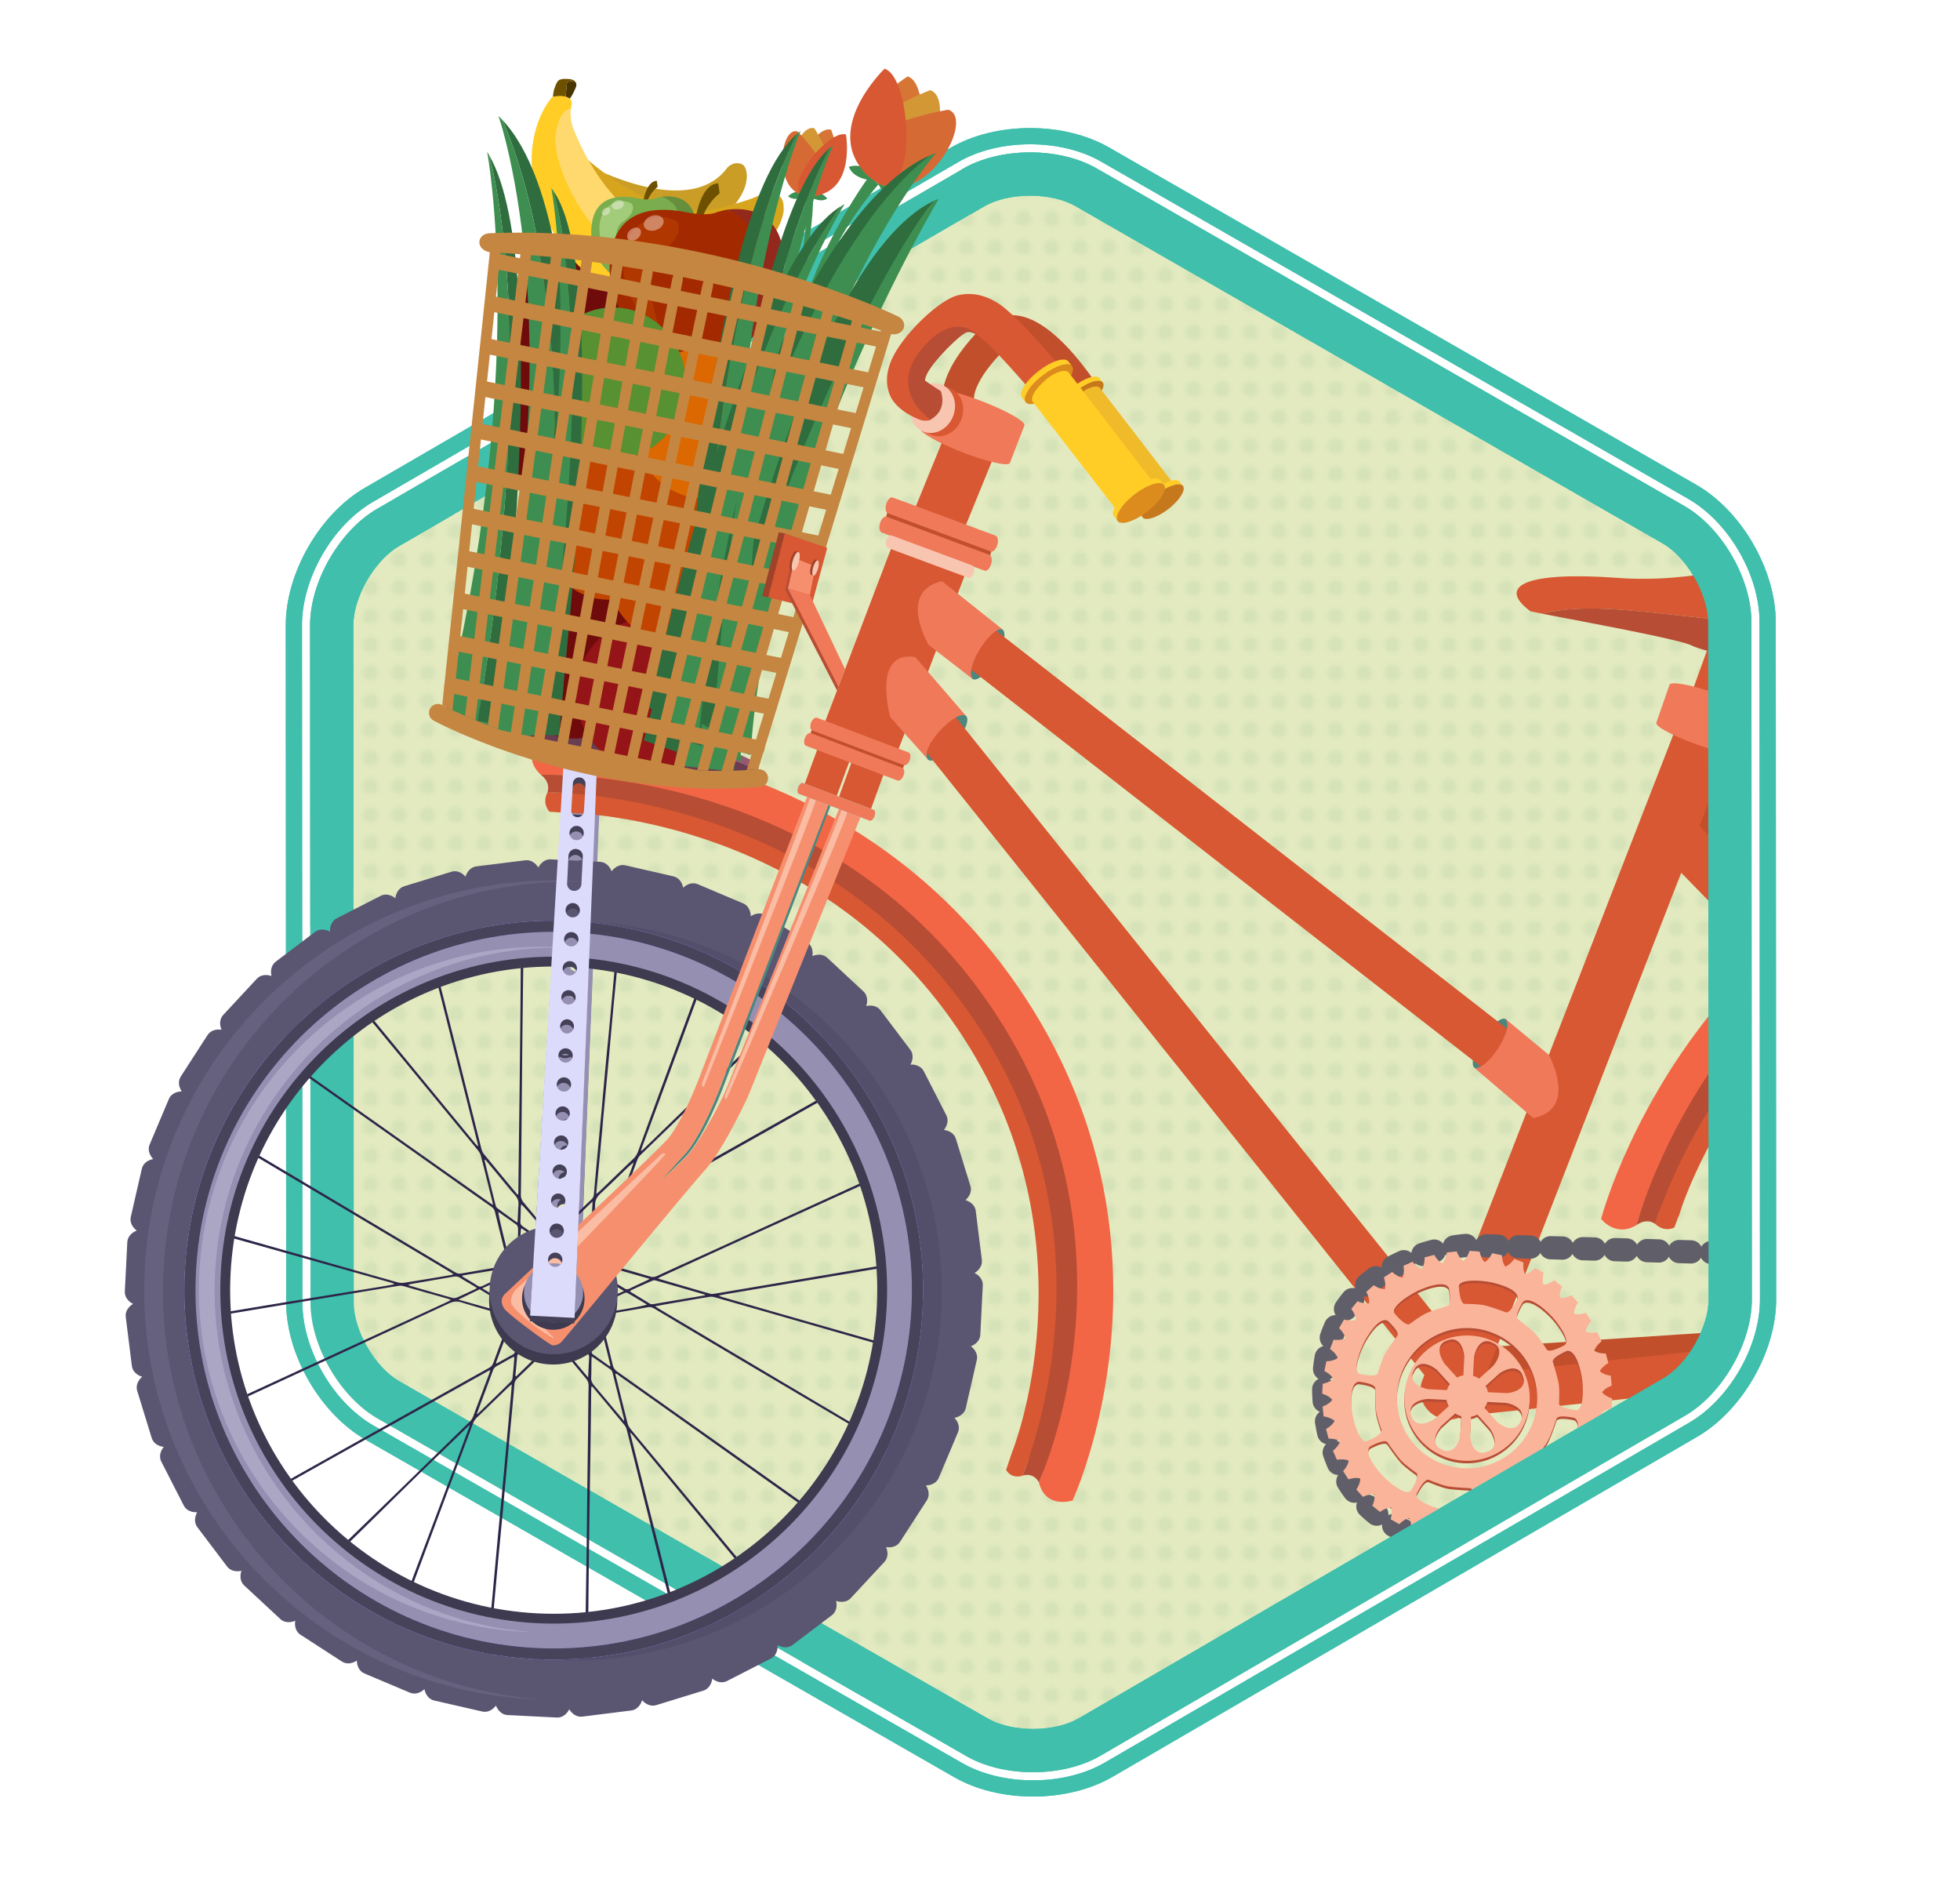 <svg xmlns="http://www.w3.org/2000/svg" xmlns:xlink="http://www.w3.org/1999/xlink" xml:space="preserve" id="Layer_1" x="0" y="0" version="1.1" viewBox="0 0 349 339"><pattern id="New_Pattern_2" width="7" height="7" x="139" y="206" overflow="visible" patternUnits="userSpaceOnUse" viewBox="0 -7 7 7"><path fill="none" d="M0-7h7v7H0z"/><path fill="#B8D0A6" d="M5.461-3.5a1.962 1.962 0 1 1-3.924 0 1.962 1.962 0 0 1 3.924 0z"/></pattern><path fill="#E3EAC0" d="M183.938 315.49c-4.424 0-8.633-1.018-11.853-2.863l-104.82-60.082c-6.705-3.84-11.964-12.908-11.972-20.641l-.077-120.61c-.002-7.726 5.229-16.817 11.909-20.691l104.31-60.547c3.254-1.888 7.512-2.929 11.996-2.929 4.433 0 8.648 1.02 11.872 2.873l104.593 60.063c6.702 3.848 11.956 12.921 11.962 20.649l.077 120.61c.005 7.725-5.221 16.816-11.896 20.699L195.955 312.55c-3.258 1.895-7.525 2.94-12.017 2.94z"/><pattern xlink:href="#New_Pattern_2" id="SVGID_29_" patternTransform="translate(-2316.267 -2204.686) scale(.722)"/><path fill="url(#SVGID_29_)" d="M183.938 315.49c-4.424 0-8.633-1.018-11.853-2.863l-104.82-60.082c-6.705-3.84-11.964-12.908-11.972-20.641l-.077-120.61c-.002-7.726 5.229-16.817 11.909-20.691l104.31-60.547c3.254-1.888 7.512-2.929 11.996-2.929 4.433 0 8.648 1.02 11.872 2.873l104.593 60.063c6.702 3.848 11.956 12.921 11.962 20.649l.077 120.61c.005 7.725-5.221 16.816-11.896 20.699L195.955 312.55c-3.258 1.895-7.525 2.94-12.017 2.94z" opacity=".3"/><g fill="#3FBFAC"><path d="m316.257 212.133-.012-18.361-.039-61.338-.01-14.65-.004-7.074c-.009-9.288-6.087-19.78-14.141-24.404l-104.59-60.063c-3.87-2.222-8.854-3.447-14.032-3.447-5.236 0-10.27 1.249-14.17 3.513L64.947 86.856c-8.024 4.656-14.07 15.164-14.064 24.441l.077 120.611c.005 9.287 6.087 19.779 14.149 24.398l104.822 60.082c3.869 2.213 8.843 3.434 14.007 3.434 5.247 0 10.287-1.252 14.195-3.527l104.08-60.527c8.018-4.66 14.059-15.17 14.056-24.447l-.012-19.188zm-15.494 41.138-104.082 60.527c-3.473 2.021-7.998 3.135-12.742 3.135-4.668 0-9.133-1.084-12.57-3.051L66.546 253.801c-7.235-4.146-12.692-13.559-12.697-21.896l-.078-120.607c-.005-8.331 5.422-17.763 12.625-21.943L170.71 28.807c3.466-2.015 7.984-3.123 12.72-3.123 4.682 0 9.153 1.089 12.594 3.064l104.59 60.063c7.229 4.151 12.683 13.564 12.688 21.901l.003 4.819.009 14.651.039 59.981.012 18.354.016 22.805c.003 8.33-5.421 17.764-12.618 21.949z"/><path d="m311.918 206.707-.013-18.35-.037-59.301-.01-14.652-.002-3.692c-.006-7.729-5.26-16.801-11.962-20.649l-88.16-50.627L195.302 30c-3.224-1.853-7.439-2.873-11.872-2.873-4.483 0-8.742 1.041-11.996 2.929L67.124 90.603c-6.68 3.875-11.911 12.966-11.909 20.691l.077 120.61c.008 7.732 5.267 16.801 11.972 20.641l104.821 60.082c3.22 1.846 7.429 2.863 11.853 2.863 4.491 0 8.759-1.045 12.016-2.939l104.084-60.529c6.675-3.883 11.9-12.975 11.896-20.699l-.016-24.616zm-15.754 38.654L192.081 305.89c-2.069 1.203-5.036 1.895-8.143 1.895-3.056 0-5.979-.672-8.021-1.842L71.096 245.861c-4.309-2.469-8.093-8.994-8.098-13.963l-.078-120.607c-.002-4.977 3.77-11.528 8.071-14.026l104.31-60.547c2.066-1.199 5.028-1.885 8.129-1.885 3.061 0 5.99.673 8.035 1.847l16.222 9.315 88.371 50.749c3.598 2.065 6.795 6.952 7.766 11.403.192.88.328 1.75.33 2.57l.008 12.339.035 55.685.012 18.324.022 34.262c0 4.976-3.767 11.534-8.067 14.034z"/></g><path fill="#3FBFAC" d="m316.257 212.133-.012-18.361-.039-61.338-.01-14.65-.004-7.074c-.009-9.288-6.087-19.78-14.141-24.404l-104.59-60.063c-3.87-2.222-8.854-3.447-14.032-3.447-5.236 0-10.27 1.249-14.17 3.513L64.947 86.856c-8.024 4.656-14.07 15.164-14.064 24.441l.077 120.611c.005 9.287 6.087 19.779 14.149 24.398l104.822 60.082c3.869 2.213 8.843 3.434 14.007 3.434 5.247 0 10.287-1.252 14.195-3.527l104.08-60.527c8.018-4.66 14.059-15.17 14.056-24.447l-.012-19.188zm-15.494 41.138-104.082 60.527c-3.473 2.021-7.998 3.135-12.742 3.135-4.668 0-9.133-1.084-12.57-3.051L66.546 253.801c-7.235-4.146-12.692-13.559-12.697-21.896l-.078-120.607c-.005-8.331 5.422-17.763 12.625-21.943L170.71 28.807c3.466-2.015 7.984-3.123 12.72-3.123 4.682 0 9.153 1.089 12.594 3.064l104.59 60.063c7.229 4.151 12.683 13.564 12.688 21.901l.003 4.819.009 14.651.039 59.981.012 18.354.016 22.805c.003 8.33-5.421 17.764-12.618 21.949z"/><path fill="#C24F2C" d="m307.447 141.542-4.543-5.25a4.088 4.088 0 0 0-5.767-.416 4.088 4.088 0 0 0-.418 5.767l10.728 12.398v-12.499zM302.114 241.281h3.333v-4.141l-44.132 2.891a3.577 3.577 0 0 0 .361 7.145l40.438-2.648v-3.247z"/><path fill="#D75833" d="M307.447 126.116c-.664-.324-1.425-.613-2.202-.915-2.631-1.023-4.416-1.815-5.44.816l-46.543 119.719a5.112 5.112 0 0 0 2.912 6.615 5.162 5.162 0 0 0 1.595.344 5.116 5.116 0 0 0 5.02-3.254l44.659-114.872v-8.453z"/><g id="pem9OV.tif_4_"><path fill="#444057" d="m106.348 151.472-5.474-.277-5.121 83.186 7.298.369 3.297-83.278zm-6.533 74.913a1.171 1.171 0 1 1 .117-2.34 1.171 1.171 0 0 1-.117 2.34zm.24-4.762a1.171 1.171 0 1 1 .12-2.341 1.171 1.171 0 0 1-.12 2.341zm.25-4.926a1.17 1.17 0 0 1-1.11-1.229 1.17 1.17 0 0 1 1.229-1.111 1.172 1.172 0 1 1-.119 2.34zm.241-4.761a1.171 1.171 0 1 1 .118-2.34 1.171 1.171 0 0 1-.118 2.34zm.241-4.762a1.173 1.173 0 1 1 .12-2.342 1.173 1.173 0 0 1-.12 2.342zm.241-4.764a1.17 1.17 0 1 1 1.228-1.109 1.168 1.168 0 0 1-1.228 1.109zm.241-4.762a1.172 1.172 0 1 1 .117-2.34 1.172 1.172 0 0 1-.117 2.34zm.242-4.761a1.17 1.17 0 1 1 .116-2.34 1.17 1.17 0 1 1-.116 2.34zm.239-4.762a1.172 1.172 0 1 1 .12-2.341 1.172 1.172 0 0 1-.12 2.341zm.241-4.762a1.172 1.172 0 1 1 .12-2.338 1.172 1.172 0 0 1-.12 2.338zm.241-4.761a1.172 1.172 0 1 1 .12-2.34 1.172 1.172 0 0 1-.12 2.34zm.241-4.762a1.173 1.173 0 0 1 .117-2.341 1.172 1.172 0 0 1-.117 2.341zm.241-4.762a1.172 1.172 0 1 1 .117-2.34 1.172 1.172 0 0 1-.117 2.34zm1.45-5.482a1.173 1.173 0 0 1-2.34-.118l.225-4.472a1.173 1.173 0 0 1 2.341.119l-.226 4.471zm-.81-7.173a1.173 1.173 0 0 1-1.112-1.229 1.173 1.173 0 0 1 2.341.118 1.171 1.171 0 0 1-1.229 1.111z"/><path fill="#9590B2" d="m106.781 142.902-5.472-.276-5.509 90.843 7.297.369 3.684-90.936zm-6.919 82.573a1.174 1.174 0 0 1-1.112-1.23 1.172 1.172 0 1 1 1.112 1.23zm.241-4.764a1.171 1.171 0 1 1 .117-2.34 1.171 1.171 0 0 1-.117 2.34zm.248-4.926a1.17 1.17 0 1 1 1.23-1.111 1.171 1.171 0 0 1-1.23 1.111zm.242-4.762a1.17 1.17 0 0 1-1.11-1.23 1.167 1.167 0 0 1 1.228-1.109 1.17 1.17 0 1 1-.118 2.339zm.24-4.761a1.173 1.173 0 1 1 .12-2.342 1.173 1.173 0 0 1-.12 2.342zm.241-4.762a1.173 1.173 0 0 1-1.112-1.23 1.169 1.169 0 0 1 1.229-1.109c.647.031 1.145.58 1.112 1.229a1.174 1.174 0 0 1-1.229 1.11zm.241-4.764a1.17 1.17 0 1 1 .118-2.338 1.17 1.17 0 1 1-.118 2.338zm.241-4.759a1.171 1.171 0 1 1 .117-2.34 1.171 1.171 0 0 1-.117 2.34zm.24-4.764a1.172 1.172 0 1 1 .117-2.341 1.172 1.172 0 0 1-.117 2.341zm.241-4.76a1.172 1.172 0 1 1 .118-2.34 1.172 1.172 0 0 1-.118 2.34zm.24-4.764a1.172 1.172 0 1 1 .119-2.341 1.172 1.172 0 0 1-.119 2.341zm.242-4.761a1.171 1.171 0 1 1 .118-2.342 1.171 1.171 0 0 1-.118 2.342zm.24-4.761a1.171 1.171 0 1 1 .12-2.34 1.171 1.171 0 0 1-.12 2.34zm1.451-5.483a1.171 1.171 0 1 1-2.34-.119l.227-4.471a1.172 1.172 0 1 1 2.34.117l-.227 4.473zm-.811-7.173a1.172 1.172 0 1 1 .116-2.34 1.172 1.172 0 0 1-.116 2.34z"/><path fill="#2D2548" fill-rule="evenodd" d="M120.891 289.643c-2.873-11.402-5.738-22.807-8.606-34.209-.027-.104-.044-.211-.091-.441.186.186.305.285.403.402 3.563 4.307 7.126 8.613 10.686 12.922 3.993 4.828 7.982 9.658 11.969 14.49l.166.195c.117-.094.233-.191.347-.287-.06-.072-.117-.145-.176-.215a3141.511 3141.511 0 0 1-5.484-6.598c-2.395-2.889-4.786-5.783-7.181-8.674l-8.065-9.729c-.851-1.023-1.715-2.037-2.551-3.074-.225-.279-.444-.609-.532-.951-.729-2.852-1.426-5.713-2.133-8.572-.026-.104-.047-.211-.084-.375.329.037.521.258.735.408 4.063 2.871 8.125 5.746 12.184 8.625 8.331 5.908 16.661 11.82 24.988 17.734.229.164.479.301.677.498.116-.098.231-.197.349-.295-.119-.062-.245-.172-.353-.246-2.708-1.918-5.409-3.846-8.117-5.764a31971.66 31971.66 0 0 0-30.097-21.309c-.438-.311-.695-.658-.821-1.182-.666-2.779-1.361-5.555-2.045-8.328-.031-.125-.044-.258-.081-.488.564-.105 1.073-.207 1.583-.297 2.256-.385 4.514-.752 6.766-1.164.451-.084.792.008 1.168.23 4.591 2.74 9.185 5.475 13.787 8.199a16517.2 16517.2 0 0 0 22.043 13.021c1.653.977 3.317 1.939 4.971 2.912.222.131.446.238.531.537.047.158.256.281.411.393l.044.031c.132-.365.262-.73.39-1.096-.164-.08-.328-.145-.555-.096-.196.041-.454-.096-.652-.209-2.315-1.316-4.637-2.617-6.93-3.973-9.053-5.352-18.099-10.721-27.147-16.086-2.026-1.201-4.052-2.406-6.078-3.611-.18-.105-.347-.229-.649-.43.791-.145 1.427-.27 2.064-.381 2.513-.436 5.021-.879 7.538-1.287.349-.061.743-.016 1.088.084a16760.04 16760.04 0 0 1 28.47 8.158c2.178.627 4.351 1.273 6.528 1.904.276.08.536.154.692.426.067-.262.135-.525.204-.785-1.126-.137-2.188-.469-3.256-.773-6.582-1.881-13.167-3.76-19.749-5.643-3.877-1.111-7.754-2.23-11.631-3.346a1.86 1.86 0 0 1-.605-.273c.703-.131 1.403-.27 2.108-.389 9.192-1.549 18.385-3.096 27.579-4.637 1.761-.295 3.526-.566 5.291-.855a2.115 2.115 0 0 1 1.019.049c.266.08.567.047.905.027-.062-.395-.13-.785-.198-1.178-.169.031-.322.061-.475.092-.126.027-.299.033-.365.115-.321.416-.799.414-1.241.486-8.32 1.408-16.644 2.811-24.967 4.215-3.504.592-7.009 1.186-10.515 1.77-.231.037-.488.051-.705-.012-2.936-.842-5.866-1.701-8.797-2.557-.122-.037-.239-.082-.502-.172.306-.16.502-.275.705-.367 5.161-2.359 10.317-4.723 15.482-7.076 8.5-3.871 17.004-7.734 25.506-11.602.299-.133.599-.266.898-.395.033-.014.067-.033.105-.051l-.192-.398c-.062.033-.127.062-.184.088-1.445.668-2.896 1.328-4.344 1.988-9.374 4.275-18.745 8.553-28.12 12.824-3.337 1.521-6.679 3.029-10.011 4.561a1.66 1.66 0 0 1-1.252.09c-2.72-.803-5.446-1.58-8.17-2.369-.226-.064-.443-.16-.744-.268.122-.357.208-.627.306-.889.837-2.273 1.693-4.539 2.504-6.822.167-.471.503-.678.885-.893 6.379-3.576 12.759-7.15 19.134-10.736 7.252-4.078 14.501-8.17 21.753-12.254-.073-.107-.144-.217-.216-.324-.011-.016-.023-.029-.033-.045a5.255 5.255 0 0 1-.373.23c-8.896 4.982-17.772 9.996-26.655 15.004l-13.294 7.494c-.202.113-.408.223-.738.402.096-.303.14-.463.2-.621 1.063-2.887 2.129-5.771 3.187-8.66.131-.359.328-.646.604-.912 3.617-3.482 7.225-6.975 10.834-10.465l8.943-8.652c2.092-2.023 4.182-4.049 6.273-6.07l-.342-.307c-.011.012-.022.021-.035.033-3.77 3.672-7.545 7.334-11.32 10.998-4.04 3.922-8.08 7.846-12.122 11.768-.627.607-1.256 1.215-1.885 1.82-.058.053-.133.086-.334.213.135-.396.217-.66.313-.92 3.688-9.986 7.379-19.973 11.066-29.959.296-.799.579-1.6.893-2.391.124-.316.22-.637.462-.895a60.167 60.167 0 0 0-.651-.414c.094.383-.083.719-.211 1.059-2.618 7.107-5.242 14.213-7.859 21.316a3171.81 3171.81 0 0 0-4.507 12.297c-.185.506-.446.92-.841 1.291-2.01 1.91-3.999 3.842-5.998 5.766-.15.143-.317.268-.583.494.014-.285.017-.426.029-.57.234-2.455.474-4.91.702-7.367.241-2.588.466-5.176.704-7.766.247-2.65.503-5.303.746-7.957.245-2.674.473-5.35.719-8.023.236-2.545.488-5.086.729-7.631.169-1.781.336-3.563.503-5.345l-.439.018c-.097 1.018-.198 2.035-.291 3.052-.336 3.654-.659 7.309-.998 10.961-.239 2.564-.5 5.129-.74 7.695-.239 2.564-.458 5.133-.693 7.697-.249 2.717-.51 5.434-.76 8.152a938.33 938.33 0 0 0-.635 7.111c-.033.396-.179.68-.467.957-2.15 2.047-4.284 4.113-6.424 6.172-.155.148-.319.287-.525.469-.572-.688-1.117-1.336-1.659-1.988-1.133-1.359-2.258-2.725-3.399-4.076-.366-.432-.55-.873-.541-1.469.068-4.543.099-9.084.141-13.625.044-4.719.082-9.434.131-14.15.044-4.084.101-8.168.149-12.25.013-1.107.024-2.217.035-3.324l-.456.049c-.018 3.076-.04 6.152-.066 9.228-.042 4.846-.094 9.689-.148 14.535-.047 4.08-.104 8.16-.153 12.242l-.082 6.939c-.002.107-.01.213-.016.318l-.125.059c-.669-.801-1.34-1.598-2.005-2.4-1.308-1.58-2.607-3.168-3.917-4.746a2.39 2.39 0 0 1-.499-.975c-2.233-8.906-4.474-17.811-6.714-26.715-.562-2.229-1.13-4.457-1.694-6.686-.142.021-.284.045-.427.068.346 1.326.687 2.652 1.021 3.98 2.355 9.35 4.704 18.699 7.054 28.051.064.246.114.496.171.746l-.081.043c-.113-.117-.235-.225-.338-.352-3.623-4.396-7.242-8.797-10.864-13.195-2.772-3.371-5.548-6.744-8.323-10.113-1.153-1.396-2.307-2.793-3.459-4.191a1.367 1.367 0 0 1-.083-.102l-.38.219c.127.129.234.283.353.426 3.823 4.629 7.648 9.256 11.469 13.887 2.89 3.504 5.773 7.01 8.661 10.514.999 1.213 2.012 2.416 2.997 3.641.225.281.438.613.526.955.707 2.746 1.382 5.502 2.066 8.252.031.123.053.248.111.523-.294-.189-.488-.305-.671-.434-4.245-2.994-8.492-5.986-12.736-8.982-7.704-5.438-15.408-10.877-23.11-16.316a58.815 58.815 0 0 1-1.539-1.113c-.04-.029-.081-.061-.121-.088-.081.111-.164.221-.246.332 1.523 1.068 3.04 2.15 4.56 3.223 9.019 6.373 18.042 12.746 27.063 19.117 2.173 1.537 4.345 3.08 6.526 4.605.324.227.512.49.606.879.72 2.945 1.459 5.887 2.19 8.83.051.207.091.42.149.689-.245.055-.448.109-.658.145-2.537.434-5.074.857-7.608 1.305-.436.078-.789.021-1.172-.209-7.326-4.375-14.658-8.742-21.992-13.105-5.858-3.486-11.72-6.967-17.577-10.451l-.152.416c6.122 3.623 12.243 7.244 18.354 10.879 6.792 4.037 13.575 8.092 20.361 12.139.224.133.44.273.742.459-.197.07-.321.137-.451.158-2.775.463-5.549.934-8.329 1.369a2.913 2.913 0 0 1-1.221-.078c-8.271-2.334-16.538-4.688-24.805-7.035-3.031-.859-6.064-1.711-9.097-2.572l-.109.457c5.005 1.367 9.998 2.777 14.994 4.18 5.96 1.674 11.918 3.355 17.876 5.033.201.057.4.127.603.291-.678.125-1.354.262-2.034.373-5.79.941-11.582 1.871-17.372 2.822-5.077.834-10.152 1.691-15.229 2.541-.452.076-.901.16-1.356.223-.251.033-.493.072-.749.045-.031.223-.061.445-.09.668.306-.293.724-.285 1.109-.35 5.954-.994 11.907-1.988 17.861-2.977 6.146-1.018 12.297-2.027 18.446-3.041a2.37 2.37 0 0 1 1.087.039c2.638.762 5.279 1.5 7.922 2.252.136.037.263.111.477.201-.288.148-.493.264-.706.363-8.125 3.748-16.248 7.498-24.374 11.248-5.628 2.596-11.254 5.195-16.884 7.791-.272.127-.553.242-.831.359l.222.398.09-.041c2.964-1.385 5.933-2.766 8.902-4.139 11.072-5.119 22.146-10.227 33.206-15.365.757-.348 1.409-.445 2.225-.193 2.704.842 5.436 1.594 8.154 2.383.165.045.321.113.565.203-.235.648-.439 1.221-.651 1.793-.789 2.125-1.593 4.246-2.365 6.379-.153.42-.387.689-.773.906a14438.12 14438.12 0 0 0-21.031 11.756c-6.646 3.721-13.287 7.449-19.932 11.176-.149.084-.3.166-.451.248l.228.365.016-.008c4.907-2.764 9.808-5.539 14.722-8.287 8.648-4.84 17.303-9.668 25.955-14.498.203-.115.414-.217.731-.381-.103.318-.157.523-.23.721-.935 2.492-1.872 4.982-2.803 7.477a2.69 2.69 0 0 1-.66 1.029c-4.353 4.229-8.691 8.471-13.042 12.705-4.537 4.416-9.083 8.822-13.626 13.23-.173.168-.324.379-.556.453.143.139.288.281.434.42.105-.145.216-.287.341-.412 3.289-3.227 6.583-6.447 9.871-9.676 2.37-2.324 4.728-4.656 7.103-6.975 2.267-2.213 4.547-4.406 6.822-6.609.862-.834 1.72-1.67 2.58-2.504.028.023.059.047.089.068-.889 2.393-1.766 4.787-2.663 7.176-3.335 8.889-6.674 17.775-10.017 26.66-.187.496-.304 1.021-.807 1.365-.214.148-.292.492-.456.82.463.307.894.65 1.292 1.02l.27.053c.321.07.641.148.961.229-.117-.18-.286-.273-.475-.363-.311-.146-.628-.281-.983-.438.107-.318.284-.584.268-.842-.07-1.238.596-2.252.992-3.336 1.891-5.162 3.829-10.309 5.752-15.463 2.128-5.703 4.26-11.406 6.385-17.113.176-.479.414-.895.79-1.256 1.925-1.842 3.835-3.695 5.751-5.547.092-.086.198-.156.422-.33-.018.348-.022.572-.043.797-.243 2.719-.488 5.438-.736 8.156-.329 3.631-.656 7.264-.993 10.895-.243 2.609-.505 5.217-.748 7.826-.327 3.521-.637 7.045-.965 10.566-.27 2.891-.555 5.781-.835 8.67-.011.109.009.27-.053.318-.504.393-.411 1.018-.585 1.559-.158.004-.291.029-.41.006-.489-.092-.974-.271-1.46-.062 1.033.324 2.074.623 3.129.873l.207.031c1.489.08 2.883.449 4.184 1.107 3.102.432 6.228.58 9.36.418a50.865 50.865 0 0 0 6.248-1.102c.035-.055.074-.109.112-.166-.324.039-.645.027-.951-.211-.111-.086-.334-.043-.507-.043-.323.002-.645.02-1.001.029-.03-.201-.058-.346-.072-.49-.015-.152.043-.35-.034-.449-.398-.527-.265-1.131-.261-1.705.027-4.193.065-8.385.111-12.578.047-4.127.102-8.254.159-12.381.065-4.498.14-8.994.204-13.494.038-2.51.059-5.021.091-7.531.002-.211.02-.42.031-.631.051-.01.102-.02.15-.031.982 1.172 1.962 2.342 2.941 3.514.909 1.09 1.81 2.188 2.726 3.271.247.291.402.605.495.975 2.929 11.709 5.867 23.414 8.804 35.117.074.297.149.594.213.891.023.102.05.203.061.305l.497-.123c-.166-.347-.204-.749-.299-1.124zm-13.669-52.45c.264.99.502 1.988.75 2.98.245.99.49 1.98.732 2.971-.043.029-.086.055-.131.084-.993-.707-1.983-1.414-2.981-2.113-.234-.164-.246-.391-.243-.637.015-1.088.031-2.18.042-3.271.009-.631.007-1.264.016-1.896.006-.258.027-.52.042-.826.314-.082.601-.154.982-.252.354.982.53 1.984.791 2.96zm-2.501 8.022a675.699 675.699 0 0 1-5.542-6.68c.332-.256.619-.48.953-.74.096.057.25.131.386.227 1.318.93 2.625 1.873 3.953 2.787.325.227.46.475.434.867-.074 1.148-.122 2.299-.184 3.539zm-13.474-16.936c.021.09-.025.207-.071.299-.317.633-.268 1.094.199 1.586.232.242.484.467.796.766l-.677 1.771-5.633-3.354c1.735-.791 3.351-1.527 5.041-2.299.128.452.248.837.345 1.231zm-.131-2.644c.327-.049.594-.086.861-.125.113.535.074.58-.703.773l-.158-.648zm1.791 8.511c.031-.01.086.057.166.115-.081.064-.139.109-.194.156-.03-.049-.084-.1-.079-.143a.189.189 0 0 1 .107-.128zm.118-2.589c.602.254 1.019.658 1.47 1.016.045.033.075.111.079.17.038.527-.374.75-.712 1.004-.269.203-.561.09-.774-.102a.72.72 0 0 1-.213-.5c.019-.51.092-1.02.15-1.588zm1.208 4.101c.285.432.786.758 1.422.508.235-.094.508-.098.822-.152l1.244 1.5c-1.856 1.049-3.646 2.057-5.574 3.145.184-1.969.352-3.777.528-5.682.611.199 1.163.084 1.558.681zm2.744.02c.692.229 1.198.717 1.843 1.158l-.6.428c-.527-.452-.919-.983-1.243-1.586zm.583-.334c.476-.209.796-.387 1.14-.492.446-.139.876.139.999.588.176.65.109.863-.422 1.178-.51-.38-1.044-.774-1.717-1.274zm.951-1.276c-2.358-.148-4.139-2.184-3.993-4.566.144-2.385 2.151-4.174 4.521-4.033 1.938.037 4.195 1.801 4.045 4.537-.142 2.64-2.349 4.203-4.573 4.062zm-2.5-10.814.14-.268.089.047-.143.264-.086-.043zm8.413 2.93c-.015.443-.089.887-.15 1.447-.423-.344-.771-.621-1.112-.906-.17-.141-.144-.322-.01-.457a3.24 3.24 0 0 1 .599-.488c.39-.237.687-.063.673.404zm-.383-1.692c.305-.033.647-.107.459.441-.174-.165-.315-.304-.459-.441zm-.87 9.508c.547-.289 1.105-.557 1.762-.883l-.049.971-1.784.293c.034-.195.018-.352.071-.381zm.075-9.781a8.966 8.966 0 0 1-.356-.1c.014-.035.024-.072.036-.111.115.043.232.082.347.123l-.027.088zm-1.429 12.176c.511-.068.979-.369 1.097-.98.08-.404.312-.641.758-.668.381-.023.756-.115 1.123-.174.174.596.168 4.814-.006 5.984l-4.416-3.139c.521-.381.752-.93 1.444-1.023zm3.001-4.264c.233.135.21.391-.032.518-.471.246-.961.457-1.533.721.023-.459.02-.803.064-1.137.039-.299.271-.488.545-.443.331.048.666.175.956.341zm.189-5.887c.19.105.363.203.555.311-.175.533-.279 1.029-.64 1.559-.138-.647-.108-1.153.085-1.87zm-.465-2.25c-.347-.098-.706-.178-1.048-.301-.127-.045-.224-.186-.321-.295-.406-.451-.814-.861-1.51-.57-.26.109-.551.15-.918.246-.226-.285-.508-.637-.855-1.07l5.092-2.881c.122.527-.212 4.184-.44 4.871zm-4.43-.709c-.318-.252-.642-.506-.981-.771.418-.243.57-.129.981.771zm-.298.344c-.587.262-1.07.488-1.567.691-.228.092-.357-.037-.411-.27-.149-.668.003-.939.792-1.314l1.186.893zm-1.786-1.152-1.375.029.679-.664.749.529-.053.106zm-2.074-.004a.35.35 0 0 1-.23.096c-.96-.053-1.581.912-1.467 1.805.008.062-.022.127-.048.283-.455.078-.933.16-1.398.242-.233-.564-.229-5.48-.002-6.26 1.396.906 2.703 1.9 4.123 2.889-.361.351-.665.654-.978.945zm-2.69 2.957a32.9 32.9 0 0 0-.533.264c.034-.444.289-.335.533-.264zm-1.501 8.013c.457.156.654.359.437.84l-.68-.178.243-.662zm.652-1.439-.052 1.033c-.442-.17-.427-.355.052-1.033zm.221-5.613c-.002-.061.092-.15.162-.184.405-.195.816-.381 1.336-.623-.077.738-.136 1.359-.217 1.975-.009.076-.149.197-.221.191-.371-.033-.8-.076-.978-.42-.136-.26-.079-.623-.082-.939zm-.555 15.052c.027-.32.257-.428.488-.555 1.316-.73 2.63-1.465 3.947-2.193.494-.271.989-.539 1.523-.828.183.234.336.432.53.678l-6.643 6.461c-.054-.02-.107-.037-.159-.055.105-1.17.219-2.338.314-3.508zm6.406-3.742c.662-.588.678-.59 1.114-.193-.219.209-.436.412-.706.668l-.408-.475zm7.02-9.512c.18-.447.349-.867.554-1.385 1.711.986 3.332 1.98 5.048 3.025-1.6.717-3.103 1.395-4.682 2.104-.169-.646-.54-1.137-.195-1.799.215-.412.159-.885-.231-1.264-.197-.19-.329-.448-.494-.681zm.547 4.5c.1.342.202.68.337 1.135-.343.043-.585.074-.823.102-.209-.862-.153-1.012.486-1.237zm.785.987c-.105-.393-.217-.803-.332-1.227.157-.098.261-.174.375-.229 1.419-.674 2.837-1.348 4.265-2.006.159-.076.413-.137.541-.064 1.172.672 2.324 1.375 3.511 2.084-.492.28-7.599 1.496-8.36 1.442zm9.211-5.641c.202-.088.471-.15.673-.094 2.909.822 5.814 1.666 8.72 2.504.019.006.031.029.143.135-1.155.199-2.248.389-3.34.572-1.933.328-3.867.65-5.797.986-.293.051-.544.055-.809-.107-1.074-.668-2.159-1.318-3.238-1.977-.073-.045-.134-.105-.248-.195.143-.098.25-.195.375-.252 1.17-.531 2.341-1.064 3.521-1.572zm-.359-.375c-.241.139-.363.219-.497.279-1.026.482-2.062.947-3.079 1.447-.353.176-.623.168-.962-.045-1.465-.908-2.947-1.785-4.42-2.68-.541-.33-.54-.336-.339-.932.069-.203.155-.398.26-.666 2.996.861 5.957 1.714 9.037 2.597zm-9.731-13.211c.018-.893.421-1.477 1.05-2.057 1.636-1.508 3.218-3.078 4.826-4.617.28-.268.588-.508.974-.838-.084.283-.132.479-.202.668-.977 2.66-1.962 5.32-2.93 7.986-.135.371-.326.637-.678.826-.96.52-1.904 1.066-2.856 1.6-.11.061-.23.102-.457.201.104-1.337.251-2.55.273-3.769zm-.423 4.832c.028-.367.17-.586.493-.758 1.014-.541 2.013-1.113 3.016-1.67l.118.08c-.921 2.516-1.845 5.031-2.794 7.615-.287-.07-.477-.109-.66-.164-.186-.059-.364-.135-.565-.211-.001-.172-.02-.32-.005-.467.13-1.476.279-2.948.397-4.425zm-.412 5.371 1.052.326c-.148.381-.273.693-.397 1.002-.928-.273-.854-.542-.655-1.328zm.386-10.769c-.051.994-.08 1.818-.137 2.639-.038.545-.115 1.086-.168 1.629-.022.227-.081.412-.305.537-1.754.969-3.508 1.947-5.324 2.957-.316-.352-.613-.684-.962-1.07l6.896-6.692zm-7.198 6.994c.283.334.526.617.767.904-.517.457-.578.441-1.376-.354.21-.191.382-.347.609-.55zm-5.508-6.481c.44.264 4.486 5.057 5.196 6.145l-.696.676c-.128-.07-.246-.119-.349-.191-1.286-.9-2.566-1.811-3.858-2.701-.321-.219-.464-.465-.441-.861.051-.85.052-1.701.082-2.549.005-.169.042-.335.066-.519zm-1.216 12.983-.191-.498.568-.289c.279.472-.269.5-.377.787zm-3.325-12.758c-.671-2.684-1.325-5.371-1.982-8.059-.003-.02.009-.041.027-.109.232.037.329.242.45.391 1.422 1.711 2.842 3.422 4.256 5.139.428.52.991 1.002 1.203 1.604.207.58.052 1.291.036 1.945-.02.686-.067 1.375-.103 2.078-.068-.021-.137-.025-.184-.061-1.134-.816-2.267-1.627-3.387-2.457a.926.926 0 0 1-.316-.471zm.466 1.121c1.139.797 2.195 1.525 3.234 2.277.135.1.212.312.257.49.046.186.029.391.026.586-.032 1.746-.068 3.494-.103 5.238-.006.215-.021.428-.036.691-.376.062-.71.119-1.026.17-.303-.534-2.361-8.747-2.352-9.452zm-6.394 11.322 8.22-1.359c.087.287.168.547.267.865-.199.111-.379.223-.568.312-1.438.682-2.883 1.348-4.316 2.035-.324.156-.583.178-.906-.029-.894-.578-1.813-1.115-2.722-1.668l.025-.156zm-.942 3.907c-.242.105-.565.152-.813.086-2.56-.713-5.111-1.453-7.664-2.188-.054-.016-.101-.064-.231-.146.264-.07.459-.139.66-.174 2.465-.426 4.931-.84 7.395-1.277.434-.076.798-.041 1.178.199.812.51 1.646.98 2.47 1.471.163.098.319.211.526.348-.142.094-.222.162-.315.205-1.066.497-2.126 1.005-3.206 1.476zm.215.386c1.353-.652 2.562-1.238 3.807-1.84l5.908 3.6c-.102.291-.189.549-.306.881-3.112-.873-6.183-1.734-9.409-2.641zm9.705 3.211c.211.053.372.098.534.131.23.047.33.191.324.42-.005.172-.007.346-.022.521-.137 1.586-.288 3.17-.406 4.758-.03.396-.184.621-.531.801-.943.494-1.867 1.021-2.797 1.537a4.329 4.329 0 0 0-.119-.084l3.017-8.084zm-.393 11.42c-1.88 1.854-3.777 3.688-5.671 5.527-.087.084-.183.16-.273.236l-.07-.051c.225-.607.447-1.215.673-1.822.731-1.963 1.47-3.92 2.189-5.887.135-.373.345-.621.697-.809.865-.463 1.712-.959 2.568-1.438.147-.082.301-.146.501-.242.019.162.049.266.041.365-.096 1.15-.185 2.305-.315 3.453a1.19 1.19 0 0 1-.34.668zm4.871 49.422c-.319.123-.541.068-.537-.26.006-.627.051-1.254.09-1.881.011-.176.055-.361.294-.354.244.006.264.203.255.375-.027.712-.067 1.423-.102 2.12zm8.787-30.461c-.046 3.842-.083 7.686-.132 11.529-.041 3.188-.103 6.375-.143 9.562-.033 2.488-.039 4.979-.073 7.467-.007.572.072 1.15-.332 1.682-.183.24-.12.662-.176 1.037-.315.027-.595.041-.872.078-.295.041-.616.021-.772.381-.037.086-.217.148-.333.15-1.505.029-3.011.047-4.518.062-.083.002-.164-.043-.277-.072-.025-.152-.067-.295-.074-.441a.695.695 0 0 0-.263-.555c-.337-.295-.484-.689-.405-1.17.065-.387.047-.783.073-1.176.009-.152-.006-.33.068-.449.444-.709.306-1.457.188-2.209-.034-.215-.048-.432-.07-.648-.018-.195-.026-.391-.053-.584-.048-.318-.219-.518-.554-.547-.336-.027-.583.143-.643.439-.186.959-.333 1.93-.487 2.895-.014.078 0 .211.052.246.434.305.269.742.263 1.141-.002.26-.038.521-.042.783-.006.404-.079.76-.427 1.035-.368.289-.531.709-.545 1.193-.169.01-.299.035-.422.021-1.28-.139-2.56-.281-3.839-.432-.145-.018-.333-.055-.418-.152-.449-.514-1.059-.557-1.668-.621-.062-.008-.123-.035-.232-.068-.011-.158-.036-.324-.032-.49.019-.408.104-.805-.138-1.205-.105-.174-.032-.469-.011-.707.229-2.434.469-4.867.697-7.303.244-2.631.476-5.264.722-7.895.239-2.586.499-5.172.738-7.76.337-3.652.661-7.307.996-10.959.247-2.697.507-5.393.755-8.088.143-1.523.286-3.045.398-4.568.034-.465.175-.826.516-1.15 1.751-1.676 3.488-3.365 5.23-5.051l1.543-1.486c.464.543.893 1.035 1.309 1.533 1.383 1.662 2.756 3.33 4.146 4.988.335.398.5.797.487 1.352-.064 2.926-.071 5.852-.106 8.777-.04 3.146-.086 6.291-.124 9.435zm6.527-11.982c-.249-.303-.422-.521-.601-.734-1.571-1.871-3.131-3.75-4.722-5.604-.36-.424-.552-.84-.519-1.41.057-1.002.037-2.006.054-3.01.003-.209.021-.42.036-.709.194.104.31.152.411.223.948.662 1.89 1.332 2.841 1.99.246.17.398.379.471.67.678 2.752 1.362 5.502 2.042 8.252.016.056-.003.121-.013.332z" clip-rule="evenodd"/></g><circle cx="98.501" cy="231.495" r="11.416" fill="#3E3A4F"/><circle cx="98.594" cy="229.67" r="11.416" fill="#5A5571"/><path fill="none" d="M101.591 170.383C68.9 168.731 40.96 193.98 39.307 226.672c-1.652 32.691 23.598 60.633 56.289 62.287 32.693 1.652 60.633-23.6 62.286-56.291 1.653-32.691-23.598-60.633-56.291-62.285z"/><path fill="#8A79EE" d="M101.814 165.967c-35.126-1.776-65.147 25.357-66.923 60.482-1.776 35.127 25.354 65.148 60.481 66.924 35.126 1.777 65.15-25.355 66.925-60.48 1.777-35.127-25.356-65.15-60.483-66.926zm-6.219 122.992c-32.691-1.654-57.941-29.596-56.289-62.287 1.653-32.691 29.593-57.941 62.285-56.289 32.693 1.652 57.943 29.594 56.29 62.285-1.652 32.691-29.593 57.943-62.286 56.291z"/><path fill="#5A5571" d="M102.276 156.847c-40.156-2.031-74.476 28.985-76.507 69.142-2.03 40.154 28.987 74.477 69.142 76.506 40.156 2.031 74.476-28.986 76.506-69.143 2.031-40.157-28.985-74.476-69.141-76.505zm-7.003 138.497c-36.213-1.832-64.182-32.783-62.352-68.994 1.83-36.213 32.78-64.183 68.993-62.352 36.212 1.831 64.184 32.779 62.353 68.994-1.831 36.211-32.782 64.182-68.994 62.352z"/><path fill="#796FD8" d="M101.915 163.998c-36.213-1.831-67.163 26.139-68.993 62.352-1.831 36.211 26.139 67.162 62.352 68.994 36.212 1.83 67.163-26.141 68.994-62.352 1.83-36.215-26.141-67.163-62.353-68.994zm-6.543 129.375c-35.126-1.775-62.257-31.797-60.481-66.924 1.776-35.125 31.797-62.258 66.923-60.482 35.127 1.775 62.26 31.798 60.482 66.925-1.774 35.126-31.797 62.258-66.924 60.481z"/><path fill="#5A5571" d="M172.872 239.666c.955-.371 1.637-1.127 1.682-2.049l.445-8.799c.047-.92-.555-1.742-1.467-2.205.877-.529 1.414-1.393 1.301-2.307l-1.091-8.746c-.113-.914-.847-1.619-1.827-1.916.771-.674 1.152-1.617.882-2.496l-2.592-8.426c-.271-.879-1.116-1.447-2.133-1.568.643-.797.854-1.793.434-2.613l-4.015-7.846c-.419-.818-1.351-1.23-2.374-1.174.494-.898.53-1.914-.026-2.65l-5.317-7.027c-.554-.734-1.542-.979-2.539-.744.332-.971.188-1.979-.486-2.607l-6.458-5.996c-.673-.626-1.689-.696-2.631-.295.159-1.009-.158-1.978-.93-2.479l-7.402-4.786c-.771-.499-1.783-.391-2.642.17-.019-1.024-.498-1.923-1.347-2.282l-8.12-3.428c-.846-.358-1.825-.074-2.574.625-.195-1.006-.824-1.805-1.721-2.013l-8.591-1.966c-.897-.206-1.811.244-2.426 1.063-.369-.955-1.125-1.634-2.042-1.68l-8.805-.445c-.917-.046-1.739.554-2.203 1.466-.53-.875-1.394-1.413-2.306-1.3l-8.748 1.09c-.911.114-1.617.847-1.914 1.826-.674-.77-1.62-1.15-2.497-.88l-8.425 2.593c-.877.27-1.445 1.115-1.569 2.13-.797-.643-1.793-.851-2.61-.432l-7.848 4.016c-.817.42-1.229 1.35-1.175 2.371-.896-.495-1.913-.528-2.646.026l-7.032 5.318c-.733.555-.976 1.543-.745 2.539-.968-.332-1.977-.188-2.601.484l-6.001 6.459c-.625.674-.694 1.688-.293 2.629-1.012-.158-1.978.158-2.477.93l-4.787 7.402c-.5.773-.391 1.785.167 2.643-1.022.02-1.92.5-2.278 1.346l-3.43 8.121c-.357.848-.075 1.824.625 2.572-1.004.197-1.806.824-2.011 1.719l-1.967 8.596c-.205.895.243 1.809 1.061 2.424-.953.369-1.634 1.125-1.68 2.043l-.445 8.807c-.046.916.554 1.738 1.466 2.201-.876.529-1.415 1.393-1.301 2.305l1.091 8.748c.113.912.846 1.617 1.826 1.914-.77.674-1.15 1.619-.881 2.496l2.593 8.426c.271.879 1.116 1.445 2.133 1.568-.644.797-.854 1.793-.435 2.611l4.016 7.848c.418.818 1.351 1.23 2.373 1.176-.496.895-.529 1.912.025 2.645l5.318 7.031c.553.732 1.543.977 2.54.746-.331.967-.189 1.975.484 2.6l6.458 6.002c.675.625 1.689.693 2.631.293-.156 1.012.158 1.979.929 2.477l7.402 4.789c.772.5 1.784.391 2.642-.17.02 1.023.498 1.924 1.344 2.279l8.121 3.43c.847.359 1.826.074 2.573-.625.197 1.006.826 1.807 1.719 2.012l8.595 1.967c.895.205 1.808-.242 2.422-1.061.368.957 1.127 1.639 2.046 1.686l8.804.445c.917.045 1.74-.555 2.204-1.467.529.877 1.394 1.414 2.305 1.301l8.748-1.092c.912-.113 1.618-.848 1.916-1.826.674.771 1.617 1.15 2.496.881l8.425-2.592c.88-.271 1.447-1.117 1.569-2.133.797.643 1.793.852 2.611.434l7.848-4.016c.817-.418 1.231-1.35 1.174-2.373.897.494 1.914.529 2.647-.025l7.031-5.318c.732-.555.978-1.543.744-2.541.97.332 1.979.189 2.604-.484l5.999-6.457c.627-.674.696-1.691.293-2.631 1.012.156 1.98-.158 2.479-.932l4.786-7.4c.501-.773.392-1.785-.168-2.643 1.024-.02 1.923-.5 2.28-1.348l3.428-8.119c.359-.848.076-1.824-.623-2.572 1.005-.197 1.806-.824 2.011-1.723l1.965-8.592c.208-.897-.24-1.811-1.059-2.424zm-7.901 12.941-3.429 8.123c-.282.67-.162 1.424.246 2.08-.773.035-1.466.355-1.861.967l-4.788 7.402c-.396.613-.405 1.377-.119 2.096-.767-.104-1.505.094-2 .629l-6 6.459c-.497.533-.638 1.281-.48 2.039-.739-.232-1.499-.166-2.08.273l-7.03 5.318c-.581.439-.853 1.154-.829 1.926-.685-.357-1.445-.426-2.094-.092l-7.845 4.016c-.651.332-1.041.988-1.15 1.754-.614-.471-1.351-.67-2.048-.455l-8.426 2.594c-.697.213-1.196.791-1.438 1.525-.522-.57-1.214-.893-1.938-.803l-8.746 1.09c-.725.092-1.317.574-1.681 1.256-.416-.654-1.039-1.092-1.767-1.127l-8.805-.445c-.727-.037-1.391.334-1.871.939-.295-.715-.835-1.256-1.545-1.418l-8.593-1.967c-.709-.164-1.431.088-2.008.602-.167-.754-.606-1.379-1.276-1.662l-8.119-3.43c-.671-.285-1.424-.162-2.084.244-.032-.771-.355-1.463-.968-1.857l-7.4-4.789c-.612-.396-1.375-.406-2.094-.117.101-.77-.096-1.506-.63-2.002l-6.457-5.998c-.532-.498-1.284-.641-2.041-.482.232-.738.167-1.498-.273-2.078l-5.317-7.031c-.44-.58-1.155-.852-1.928-.828.358-.686.425-1.445.093-2.096l-4.016-7.846c-.331-.648-.988-1.039-1.753-1.148.471-.615.668-1.354.453-2.049l-2.591-8.424c-.213-.695-.792-1.195-1.526-1.438.57-.523.892-1.213.801-1.938l-1.089-8.746c-.091-.725-.573-1.314-1.255-1.68.653-.416 1.091-1.041 1.128-1.77l.444-8.803c.038-.727-.334-1.395-.943-1.873.715-.295 1.254-.834 1.417-1.545l1.969-8.59c.162-.711-.089-1.434-.605-2.01.755-.168 1.38-.605 1.664-1.277l3.428-8.119c.285-.672.163-1.426-.244-2.082.772-.033 1.465-.355 1.859-.969l4.79-7.4c.395-.611.404-1.375.118-2.094.767.102 1.505-.098 2-.629l6-6.459c.496-.531.639-1.283.482-2.039.737.232 1.496.166 2.077-.273l7.03-5.318c.581-.439.853-1.154.829-1.926.687.357 1.445.425 2.094.092l7.847-4.016c.648-.331 1.039-.988 1.15-1.751.613.469 1.351.667 2.047.453l8.426-2.593c.695-.214 1.193-.791 1.438-1.526.52.57 1.212.894 1.936.803l8.747-1.091c.722-.089 1.314-.572 1.68-1.253.415.653 1.04 1.091 1.768 1.126l8.805.445c.728.038 1.395-.336 1.873-.946.297.714.837 1.254 1.545 1.417l8.593 1.965c.71.163 1.431-.089 2.008-.603.168.756.604 1.381 1.275 1.666l8.121 3.428c.673.284 1.424.16 2.083-.246.032.773.355 1.465.966 1.861l7.401 4.787c.614.396 1.376.406 2.094.119-.101.768.096 1.504.63 2.002l6.457 5.998c.534.496 1.285.639 2.042.482-.233.736-.167 1.498.272 2.08l5.318 7.027c.439.584 1.154.854 1.927.83-.359.686-.426 1.445-.093 2.096l4.016 7.846c.333.648.989 1.039 1.753 1.15-.471.613-.668 1.35-.455 2.047l2.594 8.426c.215.697.792 1.195 1.526 1.438-.57.52-.892 1.215-.803 1.938l1.09 8.746c.091.723.574 1.314 1.256 1.682-.654.414-1.092 1.039-1.129 1.768l-.444 8.803c-.037.73.336 1.395.944 1.873-.715.297-1.256.836-1.42 1.547l-1.966 8.592c-.162.709.089 1.432.604 2.008-.754.165-1.381.605-1.664 1.274z"/><path fill="none" d="M101.591 170.383C68.9 168.731 40.96 193.98 39.307 226.672c-1.652 32.691 23.598 60.633 56.289 62.287 32.693 1.652 60.633-23.6 62.286-56.291 1.653-32.691-23.598-60.633-56.291-62.285z"/><path fill="#3E3A4F" d="M101.72 167.846c-34.09-1.724-63.226 24.607-64.95 58.699-1.724 34.09 24.607 63.225 58.697 64.949 34.091 1.725 63.227-24.607 64.951-58.697 1.724-34.09-24.608-63.228-58.698-64.951zm-6.036 119.363c-31.726-1.604-56.234-28.721-54.629-60.449 1.605-31.727 28.722-56.232 60.448-54.629 31.729 1.604 56.235 28.721 54.63 60.447-1.605 31.731-28.72 56.236-60.449 54.631z"/><path fill="#3B3755" d="M105.259 164.167c-.562-.028-1.116-.028-1.674-.042 35.396 2.686 62.485 33.215 60.682 68.868-1.803 35.65-31.833 63.291-67.32 62.393.557.043 1.107.1 1.669.127 36.212 1.832 67.162-26.139 68.993-62.352 1.832-36.214-26.138-67.163-62.35-68.994z" opacity=".2"/><path fill="#D0CAFF" d="M29.112 226.158c2.002-39.596 35.404-70.282 74.834-69.185-.558-.042-1.11-.099-1.67-.126-40.156-2.031-74.476 28.985-76.507 69.142-2.03 40.154 28.987 74.477 69.142 76.506.562.029 1.115.027 1.675.043-39.339-2.888-69.477-36.786-67.474-76.38z" opacity=".1"/><path fill="#796FD8" d="M101.915 163.998c-36.213-1.831-67.163 26.139-68.993 62.352-1.831 36.211 26.139 67.162 62.352 68.994 36.212 1.83 67.163-26.141 68.994-62.352 1.83-36.215-26.141-67.163-62.353-68.994zm-6.543 129.375c-35.126-1.775-62.257-31.797-60.481-66.924 1.776-35.125 31.797-62.258 66.923-60.482 35.127 1.775 62.26 31.798 60.482 66.925-1.774 35.126-31.797 62.258-66.924 60.481z"/><path fill="none" d="M101.591 170.383C68.9 168.731 40.96 193.98 39.307 226.672c-1.652 32.691 23.598 60.633 56.289 62.287 32.693 1.652 60.633-23.6 62.286-56.291 1.653-32.691-23.598-60.633-56.291-62.285z"/><path fill="#9590B2" d="M101.814 165.967c-35.126-1.776-65.147 25.357-66.923 60.482-1.776 35.127 25.354 65.148 60.481 66.924 35.126 1.777 65.15-25.355 66.925-60.48 1.777-35.127-25.356-65.15-60.483-66.926zm-6.219 122.992c-32.691-1.654-57.941-29.596-56.289-62.287 1.653-32.691 29.593-57.941 62.285-56.289 32.693 1.652 57.943 29.594 56.29 62.285-1.652 32.691-29.593 57.943-62.286 56.291z"/><path fill="#47435A" d="M101.915 163.998c-36.213-1.831-67.163 26.139-68.993 62.352-1.831 36.211 26.139 67.162 62.352 68.994 36.212 1.83 67.163-26.141 68.994-62.352 1.83-36.215-26.141-67.163-62.353-68.994zm-6.543 129.375c-35.126-1.775-62.257-31.797-60.481-66.924 1.776-35.125 31.797-62.258 66.923-60.482 35.127 1.775 62.26 31.798 60.482 66.925-1.774 35.126-31.797 62.258-66.924 60.481z"/><path fill="#DDD8EC" d="M38.296 226.621c1.676-33.131 29.625-58.808 62.618-57.89-.466-.035-.928-.082-1.397-.105-33.603-1.699-62.32 24.253-64.019 57.855-1.698 33.6 24.254 62.318 57.856 64.018.469.023.933.021 1.401.035-32.917-2.417-58.133-30.78-56.459-63.913z" opacity=".3"/><circle cx="100.659" cy="186.474" r="1.906" fill="#444057"/><circle cx="100.684" cy="185.984" r="1.905" fill="#9590B2"/><path fill="#D75833" d="M177.553 184.096c-25.972-42.488-71.825-44.338-77.47-44.398l.034 1.422-2.61-.115c-1.095 2.087.332 3.499.332 3.499l2.202.145.001.036c.029 0 .232-.002.588.003l.372.024v-.019c6.793.153 48.174 3.356 71.746 41.921 21.941 35.895 7.591 71.598 7.448 71.947l-1.055 3.121c1.104 1.762 2.965.992 2.965.992l1.027-2.885 2.669 1.117c1.855-5.037 13.746-40.826-8.249-76.81z"/><path fill="#F26646" d="M184.277 180.316c-30.517-49.922-86.43-48.805-88.712-48.75 0 0-2.497 3.371.734 6.358 2.121-.05 52.244-.731 80.601 45.659 24.46 40.018 8.764 78.668 8.084 80.295 1.188 4.861 6.018 3.232 6.018 3.232.731-1.749 19.598-43.727-6.725-86.794z"/><path fill="#B74D34" d="M178.895 183.002c-28.359-46.391-80.475-45.127-82.596-45.077 0 0 1.796 1.188 1.183 3.12 5.646.063 52.398 1.75 78.368 44.236 21.995 35.986 8.109 72.355 6.255 77.393 2.075-.568 2.879 1.205 2.879 1.205.679-1.627 18.37-40.859-6.089-80.877z"/><path fill="#4D867F" d="M147.24 139.384a2.025 2.025 0 0 0-.87-.123c.12.021.241.052.36.096a2.048 2.048 0 0 1 1.186 2.638l-19.209 50.343c-.128.355-3.445 9.436-6.82 13.195-3.137 3.494-28.072 26.65-29.052 27.672a2.009 2.009 0 0 1-1.349.611c.099.021.197.037.296.041a2.042 2.042 0 0 0 1.562-.627c.982-1.021 25.915-24.176 29.052-27.67 3.376-3.762 6.691-12.842 6.822-13.195l19.208-50.344a2.044 2.044 0 0 0-1.186-2.637z"/><path fill="#F68F6E" d="M153.404 139.426a2.044 2.044 0 0 0-2.636 1.186l-21.218 52.675c-.949 2.506-4.683 9.654-7.133 12.357-.668.738-2.35 2.359-4.58 4.453a924.407 924.407 0 0 1 4.049-4.564c3.375-3.76 6.691-12.84 6.82-13.195l20.295-52.875a2.044 2.044 0 0 0-1.185-2.637 2.191 2.191 0 0 0-.361-.096 2.044 2.044 0 0 0-2.277 1.283l-20.305 52.903c-.876 2.414-3.668 9.254-6.031 11.885-3.093 3.445-28.719 27.322-28.959 27.572-.69.719-.755 1.676-.033 2.662.845 1.092 8.067 6.441 8.548 6.465.065.004.129-.006.192-.008a2.022 2.022 0 0 0 1.374-.604c1.001-1.023 22.242-26.922 25.482-30.498 3.472-3.83 7.778-13.26 7.929-13.656l21.215-52.672a2.04 2.04 0 0 0-1.186-2.636z"/><path fill="#FABCA3" d="M98.656 238.232a.496.496 0 0 1-.215-.059c-2.052-1.098-7.315-5.021-7.426-6.338-.129-1.545 1.157-2.561 1.212-2.604l25.536-23.756a.511.511 0 0 1 .722-.018c.204.197-23.729 24.801-23.729 24.801-2.626 2.224 4.092 7.984 3.9 7.974zM125.3 193.49a.512.512 0 0 1-.294-.662c.135-.352 18.066-46.997 19.273-50.965.605-1.99 1.377-3.238 2.295-3.71.58-.298 1.014-.177 1.094-.151.268.09.603.423.487.801-.177.578-.633.885-.891.814-.293-.066-1.268.416-2.109 3.181-1.219 4.004-19.801 50.712-19.855 50.692zM129.349 195.676a.51.51 0 0 1-.278-.666c.146-.35 19.312-46.502 20.625-50.436.658-1.973 1.463-3.199 2.394-3.647.585-.283 1.016-.15 1.097-.122.265.098.59.438.465.813-.192.573-.656.867-.912.791-.289-.075-1.278.382-2.193 3.125-1.327 3.967-21.15 50.165-21.198 50.142z"/><circle cx="98.518" cy="231.156" r="5.573" fill="#3E3A4F"/><circle cx="98.569" cy="230.146" r="5.263" fill="#9590B2"/><path fill="#444057" d="m105.844 145.182-5.94-.301-5.562 90.322 7.923.4 3.579-90.421zm-7.091 81.339a1.272 1.272 0 1 1 .127-2.541 1.272 1.272 0 0 1-.127 2.541zm.261-5.169a1.272 1.272 0 1 1 .127-2.541 1.272 1.272 0 0 1-.127 2.541zm.271-5.35a1.271 1.271 0 1 1 .125-2.54 1.271 1.271 0 0 1-.125 2.54zm.26-5.17a1.274 1.274 0 0 1-1.207-1.334 1.276 1.276 0 0 1 1.336-1.207c.7.035 1.242.635 1.207 1.334a1.274 1.274 0 0 1-1.336 1.207zm.262-5.17a1.273 1.273 0 0 1 .128-2.543 1.273 1.273 0 0 1-.128 2.543zm.262-5.17a1.274 1.274 0 0 1 .127-2.543 1.275 1.275 0 0 1 1.208 1.336 1.274 1.274 0 0 1-1.335 1.207zm.262-5.172a1.273 1.273 0 1 1 .13-2.54 1.273 1.273 0 0 1-.13 2.54zm.26-5.17a1.271 1.271 0 1 1 .128-2.54 1.271 1.271 0 0 1-.128 2.54zm.262-5.17a1.272 1.272 0 1 1 .129-2.54 1.272 1.272 0 0 1-.129 2.54zm.261-5.169a1.274 1.274 0 0 1 .128-2.543 1.273 1.273 0 0 1-.128 2.543zm.262-5.172a1.275 1.275 0 0 1-1.207-1.336 1.277 1.277 0 0 1 1.335-1.207 1.272 1.272 0 1 1-.128 2.543zm.261-5.17a1.273 1.273 0 0 1 .128-2.541 1.273 1.273 0 0 1-.128 2.541zm.261-5.17a1.274 1.274 0 0 1 .128-2.542 1.273 1.273 0 0 1-.128 2.542zm1.577-5.954a1.273 1.273 0 1 1-2.542-.127l.246-4.855a1.273 1.273 0 0 1 2.541.127l-.245 4.855zm-.881-7.787a1.273 1.273 0 1 1 .129-2.54 1.273 1.273 0 0 1-.129 2.54z"/><circle cx="98.561" cy="230.33" r="2.926" fill="#3E3A4F"/><circle cx="98.587" cy="229.8" r="2.765" fill="#B4B0D6"/><path fill="#D75833" d="M297.447 245.949h3.333v-.668h1.334v-4h3.333v-1.107l-45.245 4.797a3.58 3.58 0 0 0-3.393 3.754 3.582 3.582 0 0 0 3.389 3.395c.044.002 16.431-1.729 37.249-3.932v-2.239z"/><path fill="#4D867F" d="M267.216 186.836c1.533-2.379 1.715-4.889.922-5.398-.793-.512-2.682 1.061-4.215 3.439-1.531 2.379-2.131 4.721-1.338 5.232.791.512 3.098-.892 4.631-3.273z"/><path fill="#D75833" d="M307.447 198.52v-9.143c-8.731 12.168-12.477 23.084-13.271 25.615l1.373.379-.864 2.465c1.686 1.65 3.447.691 3.447.691l.772-2.066.038.01c.007-.027.063-.223.17-.562l.13-.35-.018-.006c.769-2.354 3.26-8.994 8.223-17.033z"/><path fill="#F26646" d="M307.447 177.039c-16.467 18.855-21.994 38.617-22.356 39.932 0 0 2.508 3.365 6.298 1.133.3-1.09 4.364-15.289 16.059-30.396v-10.669z"/><path fill="#B74D34" d="M307.447 186.578c-11.691 15.654-15.759 30.436-16.059 31.525 0 0 1.658-1.377 3.33-.232.775-2.473 4.394-13.141 12.729-25.174v-6.119z"/><path fill="#D75833" d="m307.447 151.972-7.291-7.472a4.087 4.087 0 0 0-5.767-.417 4.088 4.088 0 0 0-.417 5.768l13.475 13.809v-11.688z"/><path fill="#C24F2C" d="M193.562 76.58c-2.508-5.517-9.396-14.166-13.025-14.788-.529-.091-1.209-.052-2.166.94-4.819 5.006-5.153 7.958-4.875 8.673-.002-.003-.035-.087-.152-.254l-4.604 3.274c-.671-.944-3.56-6.133 5.561-15.611 2.614-2.714 5.359-2.903 7.196-2.59 7.832 1.347 15.998 15.349 17.211 18.021l-5.146 2.335z"/><g fill="#D75833"><path d="m157.844 136.461-1.929-.701-.006.014-1.655-.601.006-.014-2.147-.779-2.886 7.905 1.697.616-.005.014 2.344.828.005-.013 1.694.616zM151.73 134.201l-1.93-.701-.005.013-1.655-.601.005-.013-2.146-.78-2.888 7.904 1.699.618-.006.013 2.345.828.004-.013 1.696.616z"/></g><path fill="#D75833" d="m170.803 98.153-8.526-3.122-2.293-.839-14.734 38.664 2.293.839 8.526 3.122 2.289.837 14.734-38.664z"/><path fill="#D75833" d="m177.562 75.41-5.862-2.005-1.576-.539-10.016 24.537 1.577.539 5.86 2.008 1.575.537 10.016-24.538z"/><path fill="#92F7E4" d="M155.71 145.325c-.201.531-.588.874-.866.771l-12.583-4.773c-.278-.105-.339-.623-.138-1.153.202-.53.589-.876.868-.771l12.58 4.772c.278.106.342.62.139 1.154z"/><path fill="#C14E2C" d="m144.754 129.37 16.484 6.203-.675 1.794-16.484-6.204z"/><path fill="#EF7959" d="M160.887 138.062c-.236.624-.718 1.019-1.077.884l-16.269-6.172c-.359-.136-.458-.753-.221-1.375.236-.625.718-1.021 1.079-.885l16.269 6.171c.356.137.457.752.219 1.377zM161.986 135.324c-.237.624-.72 1.02-1.079.884l-16.269-6.171c-.36-.136-.457-.754-.222-1.376.236-.625.721-1.021 1.079-.886l16.27 6.172c.359.136.458.752.221 1.377z"/><path fill="#C14E2C" d="m176.079 99.624-18.549-6.82.676-2.236 18.549 6.818z"/><path fill="#EF7959" d="M176.471 100.453c-.236.777-.754 1.287-1.159 1.138l-18.308-6.789c-.403-.152-.538-.904-.301-1.682.236-.777.756-1.288 1.161-1.138l18.308 6.789c.403.151.537.901.299 1.682z"/><path fill="#F8C5B0" d="M173.375 101.976c-.187.612-.595 1.014-.912.895l-14.403-5.339c-.316-.12-.424-.711-.237-1.322.186-.613.597-1.015.913-.896l14.403 5.341c.317.119.424.709.236 1.321z"/><path fill="#EF7959" d="m174.813 97.578-16.703-6.194c-.403-.15-.537-.903-.303-1.679.238-.779.757-1.288 1.162-1.139l18.307 6.788c.404.154.538.902.302 1.682-.237.777-.757 1.289-1.16 1.138l-1.605-.596"/><path fill="#4D867F" d="M166.881 129.969c-1.86 2.146-2.368 4.636-1.63 5.274.735.638 2.851-.641 4.709-2.787 1.857-2.146 2.766-4.403 2.031-5.04-.736-.638-3.251.407-5.11 2.553zM173.95 115.46c-1.455 2.428-1.553 4.943-.742 5.428.808.486 2.645-1.149 4.098-3.577 1.452-2.429 1.975-4.79 1.166-5.273-.809-.485-3.068.995-4.522 3.422z"/><path fill="#D75833" d="M260.904 251.705a4.063 4.063 0 0 1-2.849-1.367l-98.982-123.784c-1.499-1.687 2.004-10.054 3.503-8.365l101.59 126.715a4.09 4.09 0 0 1-3.262 6.801zM264.771 190.707l-100.172-77.981c-1.764-1.409 1.574-9.207 3.336-7.799l101.938 79.39c1.766 1.408-1.79 8.369-5.102 6.39z"/><path fill="#EF7959" d="M171.979 127.4c-1.969-1.02-8.431 5.927-6.728 7.843l-6.728-7.569s-3.366-11.954 4.444-10.711l9.012 10.437zM178.529 112.05c-2.124-.637-7.187 7.387-5.161 8.954l-8.011-6.194s-5.65-9.495 2.385-11.346l10.787 8.586zM262.526 190.094c2.104.705 7.428-7.145 5.453-8.777l7.802 6.455s5.335 9.678-2.757 11.262l-10.498-8.94z"/><path fill="#D75833" d="m307.447 110.617-1.425-.517-4.807 13.247 6.232 2.262z"/><path fill="#EF7959" d="M174.887 71.444c-4.409-1.705-8.189-2.555-8.445-1.895l-2.585 6.685c-.256.658 3.113 2.574 7.521 4.281 4.41 1.706 8.193 2.556 8.448 1.895l2.586-6.685c.255-.658-3.112-2.575-7.525-4.281zM307.447 124.104a57.181 57.181 0 0 0-1.655-.606c-4.468-1.552-8.273-2.272-8.51-1.604l-2.354 6.769c-.233.667 3.199 2.468 7.665 4.022 1.787.623 3.465 1.108 4.854 1.428v-10.009z"/><ellipse cx="167.497" cy="73.245" fill="#D75833" rx="3.942" ry="4.482" transform="rotate(20.713 167.478 73.234)"/><path fill="#F8C5B0" d="M169.73 74.054c-.876 2.315-3.236 3.568-5.271 2.798-2.037-.769-2.976-3.271-2.1-5.586.874-2.316 3.235-3.569 5.269-2.8 2.039.77 2.978 3.271 2.102 5.588z"/><path fill="#B74D34" d="M163.143 61.601c-2.14 2.442-3.825 7.704-3.084 10.327 0 0 3.879 3.767 5.63 2.779 3.179-1.79 1.829-5.093 1.829-5.093-.165-.07-2.766-1.792-2.798-1.862-.021-.065-.021-.465.368-1.231 1.221-2.414 5.949-7.077 7.069-7.361.202-.053.829-.213 2.06.64-.001-.001-3.521-6.819-11.074 1.801z"/><path fill="#D75833" d="M198.22 76.619c-1.538-1.929-15.17-18.957-20.149-22.397-3.113-2.151-5.843-2.075-7.582-1.633-3.168.805-9.229 6.486-11.449 10.866-1.555 3.068-1.183 5.423-.598 6.857 1.185 2.902 5.195 4.407 5.753 4.53.56.122 1.493-.136 1.493-.136-4.735-3.547-5.07-8.165-1.861-12.212 6.158-7.759 10.389-2.695 10.389-2.695 3.132 2.163 13.133 14.057 18.703 21.044a3.381 3.381 0 0 0 2.479 1.274 3.391 3.391 0 0 0 2.822-5.498z"/><path fill="#FFCD25" d="M191.744 69.562c1.99-1.541 4.056-2.206 4.613-1.485l-.583-.75c-.557-.723-2.625-.058-4.612 1.481-1.991 1.542-3.15 3.377-2.591 4.099l.583.751c-.558-.721.601-2.555 2.59-4.096z"/><path fill="#C6781C" d="M196.487 68.394a.675.675 0 0 0-.13-.317c-.558-.721-2.623-.056-4.613 1.485-1.989 1.542-3.148 3.375-2.59 4.097a.686.686 0 0 0 .272.205c.795.339 2.598-.337 4.342-1.689 1.745-1.352 2.849-2.927 2.719-3.781z"/><path fill="#EFBB2B" d="M195.835 69.043c-.436-.561-2.137-.154-3.598 1.158-2.93 2.632-1.932 3.45-1.932 3.45L203.359 90.5l5.629-4.362-13.153-17.095z"/><path fill="#78EFD9" d="m210.839 86.769-.201-.261a.7.7 0 0 1 .127.316l.074-.055z"/><path fill="#FFCD25" d="M206.022 87.993c1.988-1.542 4.055-2.205 4.615-1.485l-.583-.75c-.559-.724-2.626-.058-4.614 1.482-1.99 1.541-3.148 3.376-2.59 4.097l.583.751c-.559-.721.599-2.555 2.589-4.095z"/><path fill="#78EFD9" d="m203.632 92.348.073-.055a.667.667 0 0 1-.271-.205l.198.26z"/><path fill="#C6781C" d="M210.765 86.824a.7.7 0 0 0-.127-.316c-.561-.72-2.627-.058-4.615 1.485-1.99 1.54-3.148 3.375-2.589 4.096.068.089.16.157.271.205.796.34 2.598-.337 4.343-1.688 1.744-1.351 2.848-2.929 2.717-3.782z"/><path fill="#FFCD25" d="M185.602 66.905c2.282-1.769 4.653-2.53 5.294-1.703l-.668-.863c-.643-.827-3.014-.064-5.293 1.703-2.283 1.768-3.614 3.871-2.973 4.7l.67.862c-.642-.825.687-2.93 2.97-4.699z"/><path fill="#DC8B1D" d="M191.045 65.565a.775.775 0 0 0-.149-.363c-.641-.828-3.012-.066-5.294 1.703-2.282 1.769-3.611 3.874-2.97 4.7a.747.747 0 0 0 .312.235c.91.39 2.98-.387 4.979-1.938 2.002-1.548 3.271-3.357 3.122-4.337z"/><path fill="#FFCD25" d="M190.294 66.312c-.498-.645-2.449-.177-4.123 1.327-3.362 3.022-2.219 3.958-2.219 3.958l14.975 19.33 6.458-5.004-15.091-19.611z"/><path fill="#78EFD9" d="m207.507 86.646-.23-.299c.08.102.127.225.147.362l.083-.063z"/><path fill="#FFCD25" d="M201.982 88.05c2.282-1.769 4.653-2.53 5.294-1.703l-.67-.861c-.641-.83-3.01-.068-5.292 1.702-2.282 1.767-3.612 3.871-2.971 4.699l.668.862c-.641-.827.69-2.93 2.971-4.699z"/><path fill="#78EFD9" d="m199.242 93.049.083-.063a.763.763 0 0 1-.313-.236l.23.299z"/><path fill="#DC8B1D" d="M207.424 86.709a.763.763 0 0 0-.147-.362c-.641-.827-3.012-.066-5.294 1.703-2.281 1.769-3.612 3.872-2.971 4.7a.77.77 0 0 0 .313.236c.912.389 2.979-.387 4.98-1.938 2.001-1.55 3.269-3.358 3.119-4.339z"/><path fill="#605F69" d="m306.879 220.963-2.081-.062a2.096 2.096 0 0 0-1.853 1.031 2.078 2.078 0 0 0-1.79-1.139l-2.08-.061a2.09 2.09 0 0 0-1.854 1.029 2.074 2.074 0 0 0-1.787-1.139l-2.083-.061a2.058 2.058 0 0 0-1.853 1.027 2.077 2.077 0 0 0-1.79-1.137l-2.079-.061a2.063 2.063 0 0 0-1.854 1.029 2.072 2.072 0 0 0-1.79-1.137l-2.081-.062a2.096 2.096 0 0 0-1.853 1.029 2.077 2.077 0 0 0-1.789-1.137l-2.081-.062a2.088 2.088 0 0 0-1.852 1.029 2.077 2.077 0 0 0-1.792-1.137l-2.079-.061a2.065 2.065 0 0 0-1.854 1.027 2.073 2.073 0 0 0-1.787-1.137l-2.083-.061a2.077 2.077 0 0 0-1.867 1.055 2.06 2.06 0 0 0-2.018-1.111c-.471.039-1.242.119-2.223.273a2.074 2.074 0 0 0-1.667 1.463 2.07 2.07 0 0 0-2.11-.672c-.674.176-1.385.381-2.117.617a2.076 2.076 0 0 0-1.418 1.705 2.074 2.074 0 0 0-2.198-.316c-.687.309-1.36.641-2 .982a2.077 2.077 0 0 0-1.091 1.953 2.073 2.073 0 0 0-2.236.129c-.614.445-1.209.918-1.771 1.406a2.07 2.07 0 0 0-.623 2.168 2.073 2.073 0 0 0-2.158.672 23.015 23.015 0 0 0-1.367 1.826 2.066 2.066 0 0 0-.039 2.26 2.064 2.064 0 0 0-1.901 1.225 24.643 24.643 0 0 0-.832 2.109 2.076 2.076 0 0 0 .539 2.18 2.074 2.074 0 0 0-1.525 1.639 28.967 28.967 0 0 0-.312 2.211 2.072 2.072 0 0 0 .985 1.988 2.07 2.07 0 0 0-1.155 1.893l.001.129c.012.672.041 1.359.091 2.062.057.816.58 1.488 1.291 1.775a2.076 2.076 0 0 0-.85 2.027c.119.742.257 1.461.412 2.158a2.074 2.074 0 0 0 1.555 1.572 2.074 2.074 0 0 0-.51 2.156c.244.709.514 1.408.807 2.084a2.067 2.067 0 0 0 1.853 1.252 2.073 2.073 0 0 0-.042 2.242c.397.646.824 1.277 1.272 1.875a2.071 2.071 0 0 0 2.117.779 2.072 2.072 0 0 0 .517 2.199c.541.52 1.117 1.021 1.711 1.492a2.07 2.07 0 0 0 2.244.219 2.074 2.074 0 0 0 1.046 1.992c.356.199.734.377 1.104.564h5.198v-2.195a2.074 2.074 0 0 0-1.375.494 2.074 2.074 0 0 0-1.188-1.605 24.186 24.186 0 0 1-1.7-.867 2.07 2.07 0 0 0-1.976-.035 2.071 2.071 0 0 0-.774-1.811 21.198 21.198 0 0 1-1.423-1.24 2.07 2.07 0 0 0-1.891-.525 2.072 2.072 0 0 0-.291-1.945 20.236 20.236 0 0 1-1.062-1.564 2.076 2.076 0 0 0-1.717-.984 2.075 2.075 0 0 0 .184-1.977 24.826 24.826 0 0 1-.693-1.793 2.071 2.071 0 0 0-1.492-1.344 2.075 2.075 0 0 0 .573-1.932 33.87 33.87 0 0 1-.367-1.924 2.072 2.072 0 0 0-1.271-1.592c.573-.406.926-1.09.873-1.84a33.669 33.669 0 0 1-.08-1.814l-.002-.154a2.074 2.074 0 0 0-.998-1.738 2.07 2.07 0 0 0 1.145-1.646c.068-.641.158-1.279.271-1.9a2.069 2.069 0 0 0-.618-1.877 2.07 2.07 0 0 0 1.447-1.338c.203-.598.438-1.188.689-1.752a2.062 2.062 0 0 0-.134-1.951 2.033 2.033 0 0 0 1.729-.912c.351-.516.727-1.021 1.125-1.502a2.063 2.063 0 0 0 .386-1.924c.65.182 1.375.043 1.922-.432.471-.408.972-.807 1.489-1.184.594-.43.892-1.119.851-1.801.599.336 1.35.369 1.998.021a27.556 27.556 0 0 1 1.74-.855 2.071 2.071 0 0 0 1.207-1.623 2.076 2.076 0 0 0 1.986.396 34.232 34.232 0 0 1 1.89-.551 2.069 2.069 0 0 0 1.464-1.418c.453.537 1.17.832 1.91.713a28.412 28.412 0 0 1 1.93-.24 2.076 2.076 0 0 0 1.632-1.049 2.07 2.07 0 0 0 1.778 1.119l2.082.062a2.073 2.073 0 0 0 1.854-1.029 2.075 2.075 0 0 0 1.788 1.137l2.082.062a2.072 2.072 0 0 0 1.854-1.029 2.07 2.07 0 0 0 1.789 1.135l2.079.064a2.084 2.084 0 0 0 1.854-1.029 2.083 2.083 0 0 0 1.791 1.137l2.079.061a2.074 2.074 0 0 0 1.854-1.029 2.075 2.075 0 0 0 1.79 1.139l2.08.061a2.072 2.072 0 0 0 1.854-1.029 2.07 2.07 0 0 0 1.789 1.137l2.081.062a2.076 2.076 0 0 0 1.853-1.029 2.076 2.076 0 0 0 1.789 1.137l2.08.062a2.082 2.082 0 0 0 1.853-1.029 2.076 2.076 0 0 0 1.79 1.137l2.082.062c.242.008.471-.039.69-.111v-3.936a2.35 2.35 0 0 0-.572-.093z"/><g fill="#B74D34"><path d="M260.643 260.486c6.145.311 11.396-4.436 11.706-10.58.311-6.143-4.435-11.396-10.578-11.707-6.146-.309-11.396 4.438-11.706 10.58-.312 6.145 4.433 11.397 10.578 11.707zm10.305-7.488c-.136.322-.285.639-.45.943-1.443 1.869-3.95-.385-3.95-.385l-2.235-2.475c.223-.322.398-.684.511-1.07l3.328.168c-.001.001 3.329.518 2.796 2.819zm-3.964-8.07s2.721-1.99 3.97.014c.131.322.248.648.349.984.302 2.342-3.063 2.521-3.063 2.521l-3.329-.168a3.678 3.678 0 0 0-.399-1.117l2.472-2.236v.002zm-4.539-2.891s.517-3.334 2.818-2.797c.321.135.636.285.94.449 1.871 1.441-.385 3.951-.385 3.951l-2.471 2.232a3.767 3.767 0 0 0-1.072-.51l.17-3.325zm-.536 10.609a3.753 3.753 0 0 0 1.117-.4l2.234 2.473v.002s1.991 2.723-.016 3.969c-.322.133-.648.248-.982.35-2.344.301-2.522-3.064-2.522-3.064l.169-3.33zm-1.902 3.241s-.518 3.334-2.817 2.795a10.847 10.847 0 0 1-.943-.447c-1.87-1.443.385-3.951.385-3.951l2.474-2.234c.322.223.684.396 1.071.51l-.17 3.327zm-2.801-16.655c.322-.131.65-.25.984-.35 2.344-.303 2.521 3.066 2.521 3.066l-.168 3.328a3.685 3.685 0 0 0-1.117.398l-2.235-2.473c0 .002-1.989-2.721.015-3.969zm-5.701 5.692c.135-.32.283-.637.449-.941 1.443-1.871 3.949.383 3.949.383l.003.002 2.231 2.473a3.739 3.739 0 0 0-.508 1.07l-3.328-.168c.001-.001-3.329-.518-2.796-2.819zm-.006 8.056a10.25 10.25 0 0 1-.351-.984c-.302-2.342 3.065-2.52 3.065-2.52l3.329.168c.072.396.208.771.397 1.117l-2.475 2.234c.002.001-2.719 1.991-3.965-.015z"/><path d="M282.78 255.949h1.243c.562-1.84.912-3.775 1.014-5.783.665-13.152-9.456-24.352-22.607-25.016-13.149-.666-24.349 9.455-25.014 22.607-.55 10.85 6.254 20.348 16.031 23.721v-.863h5.333v-.666h5.334v-2h.346c-.111-.65-.396-2.646.251-2.955 0 0 2.28-.572 3.321-1.068 1.038-.496 3.498-2.188 3.498-2.188.758-.361 2.506 1.723 2.584 1.814v-2.604c-.359-.479-.614-.973-.454-1.281 0 0 1.478-1.828 2.009-2.852.531-1.021 1.477-3.854 1.477-3.854.398-.76 3.17-.102 3.17-.102 1.463.762.032 4.16-.733 5.629a11.84 11.84 0 0 1-.456.791h3.598c.02-.041.037-.084.057-.125v-3.205zm-17.422-27.258c1.625.328 5.166 1.354 4.84 2.971 0 0-1.233 2.568-2.073 2.396 0 0-2.796-1.043-3.926-1.273-1.129-.227-3.48-.23-3.48-.23-.841-.17-.974-3.016-.974-3.016-.119-1.484 3.99-1.178 5.613-.848zm-13.028 1.594c1.497-.715 4.94-2.027 5.651-.539 0 0 .562 2.793-.211 3.162 0 0-2.861.85-3.902 1.346-1.039.496-2.918 1.91-2.918 1.91-.775.369-2.592-1.824-2.592-1.824-.991-1.113 2.479-3.342 3.972-4.055zm-9.446 9.113c.767-1.471 2.727-4.592 4.189-3.83 0 0 2.131 1.891 1.732 2.652 0 0-1.773 2.398-2.304 3.422-.532 1.021-1.183 3.281-1.183 3.281-.396.762-3.167.104-3.167.104-1.461-.293-.033-4.16.733-5.629zm-2.12 12.573c-.242-1.639-.485-5.318 1.147-5.559 0 0 2.833.281 2.959 1.131 0 0-.029 2.984.14 4.123.167 1.141.966 3.354.966 3.354.127.846-2.505 1.939-2.505 1.939-1.355.619-2.466-3.35-2.707-4.988zm5.426 11.189c-1.137-1.203-3.447-4.078-2.249-5.211 0 0 2.485-1.393 3.075-.771 0 0 1.688 2.463 2.479 3.299.791.84 2.713 2.193 2.713 2.193.59.621-.938 3.025-.938 3.025-.754 1.285-3.943-1.33-5.08-2.535zm10.932 6.07c-1.622-.33-5.527-1.652-4.838-2.971 0 0 1.232-2.568 2.072-2.398 0 0 2.168.918 3.297 1.145 1.129.23 4.111.361 4.111.361.84.17.971 3.016.971 3.016-.328 1.617-3.989 1.178-5.613.847zm3.454-7.418c-6.876-.348-12.187-6.225-11.839-13.1.349-6.875 6.225-12.186 13.1-11.84 6.875.348 12.188 6.227 11.839 13.1-.348 6.878-6.224 12.188-13.1 11.84zm14.841-21.097s-1.246-1.996-2.038-2.832c-.793-.836-3.154-2.658-3.154-2.658-.59-.623.938-3.025.938-3.025 1.197-1.135 3.939 1.33 5.08 2.533 1.139 1.203 3.572 4.531 2.248 5.213 0-.001-2.484 1.392-3.074.769zm5.121 10.76s-2.834-.281-2.96-1.131c0 0 .126-2.348-.044-3.488-.171-1.141-1.061-3.988-1.061-3.988-.127-.85 2.504-1.939 2.504-1.939 1.634-.242 2.467 3.35 2.709 4.988s.329 5.761-1.148 5.558z"/></g><path fill="#FAB49A" d="m261.669 222.715.882.045.884.045s.312 1.826 1.408 2.205l-2.439.656-2.361-.898c1.13-.268 1.626-2.053 1.626-2.053z"/><path fill="#FAB49A" d="m261.669 222.715.882.045.884.045s.312 1.826 1.408 2.205l-2.439.656-2.361-.898c1.13-.268 1.626-2.053 1.626-2.053z"/><path fill="#FAB49A" d="m257.625 222.967.88-.094.878-.094s.595 1.758 1.739 1.957l-2.309 1.029-2.473-.52c1.075-.436 1.285-2.278 1.285-2.278z"/><path fill="#FAB49A" d="m253.671 223.85.852-.232.855-.23s.863 1.643 2.021 1.662l-2.116 1.381-2.522-.129c.992-.601.91-2.452.91-2.452z"/><path fill="#FAB49A" d="m249.903 225.338.808-.361.808-.361s1.107 1.488 2.257 1.324l-1.876 1.693-2.513.271c.886-.75.516-2.566.516-2.566z"/><path fill="#FAB49A" d="m246.415 227.398.742-.482.739-.484s1.327 1.295 2.438.957l-1.589 1.963-2.438.662c.758-.879.108-2.616.108-2.616z"/><path fill="#FAB49A" d="m243.292 229.979.657-.592.656-.594s1.511 1.07 2.556.562l-1.26 2.189-2.307 1.033c.612-.985-.302-2.598-.302-2.598z"/><path fill="#FAB49A" d="m240.612 233.016.557-.689.555-.688s1.66.822 2.612.156l-.904 2.359-2.114 1.381c.448-1.068-.706-2.519-.706-2.519z"/><path fill="#FAB49A" d="m238.438 236.436.442-.768.44-.768s1.771.553 2.605-.254l-.522 2.473-1.873 1.695c.278-1.128-1.092-2.378-1.092-2.378z"/><path fill="#FAB49A" d="m236.829 240.152.316-.826.315-.826s1.833.268 2.533-.66l-.13 2.525-1.586 1.967c.097-1.158-1.448-2.18-1.448-2.18z"/><g fill="#FAB49A"><path d="m286.312 254.711.184-.865.183-.867s-1.688-.768-1.772-1.924l-1.258 2.189.267 2.514c.544-1.026 2.396-1.047 2.396-1.047zM235.819 244.076l.182-.867.183-.865s1.854-.021 2.399-1.047l.268 2.512-1.258 2.193c-.086-1.16-1.774-1.926-1.774-1.926z"/></g><g fill="#FAB49A"><path d="m286.972 250.713.045-.883.045-.885s-1.787-.492-2.053-1.623l-.899 2.361.656 2.439c.378-1.097 2.206-1.409 2.206-1.409zM235.436 248.107l.045-.883.045-.883s1.827-.314 2.205-1.41l.657 2.439-.899 2.361c-.265-1.129-2.053-1.624-2.053-1.624z"/></g><g fill="#FAB49A"><path d="m286.998 246.662-.096-.879-.095-.879s-1.84-.209-2.279-1.283l-.52 2.471 1.032 2.309c.202-1.145 1.958-1.739 1.958-1.739zM235.688 252.15l-.093-.879-.094-.881s1.756-.592 1.957-1.736l1.03 2.307-.519 2.475c-.439-1.075-2.281-1.286-2.281-1.286z"/></g><g fill="#FAB49A"><path d="m286.389 242.656-.23-.852-.229-.857s-1.853.084-2.456-.908l-.124 2.523 1.378 2.117c.021-1.161 1.661-2.023 1.661-2.023zM236.57 256.105l-.229-.855-.232-.855s1.643-.859 1.663-2.02l1.378 2.117-.125 2.523c-.604-.992-2.455-.91-2.455-.91z"/></g><g fill="#FAB49A"><path d="m285.161 238.797-.361-.807-.361-.809s-1.816.371-2.566-.516l.271 2.512 1.693 1.877c-.162-1.15 1.324-2.257 1.324-2.257zM238.06 259.871l-.361-.807-.361-.809s1.487-1.105 1.326-2.256l1.691 1.875.271 2.512c-.75-.884-2.566-.515-2.566-.515z"/></g><g fill="#FAB49A"><path d="m283.345 235.176-.482-.74-.484-.74s-1.736.648-2.615-.111l.66 2.441 1.967 1.588c-.341-1.114.954-2.438.954-2.438zM240.119 263.359l-.483-.74-.481-.742s1.294-1.326.956-2.438l1.965 1.592.66 2.438c-.881-.76-2.617-.11-2.617-.11z"/></g><g fill="#FAB49A"><path d="m280.985 231.883-.595-.656-.593-.656s-1.613.914-2.6.303l1.033 2.307 2.191 1.26c-.508-1.045.564-2.558.564-2.558zM242.7 266.482l-.592-.656-.595-.656s1.071-1.514.563-2.557l2.189 1.262 1.033 2.305c-.985-.612-2.598.302-2.598.302z"/></g><g fill="#FAB49A"><path d="m278.137 229-.687-.555-.689-.555s-1.448 1.156-2.521.705l1.382 2.115 2.358.902c-.665-.95.157-2.612.157-2.612zM245.737 269.162l-.688-.555-.688-.557s.821-1.662.155-2.611l2.36.902 1.38 2.115c-1.069-.448-2.519.706-2.519.706z"/></g><g fill="#FAB49A"><path d="m274.873 226.598-.765-.438-.768-.443s-1.25 1.367-2.379 1.092l1.695 1.875 2.473.521c-.806-.836-.256-2.607-.256-2.607zM249.157 271.336l-.767-.441-.767-.441s.552-1.77-.256-2.604l2.473.523 1.694 1.871c-1.126-.277-2.377 1.092-2.377 1.092z"/></g><g fill="#FAB49A"><path d="m271.276 224.738-.824-.316-.827-.314s-1.022 1.547-2.18 1.451l1.967 1.584 2.524.129c-.927-.7-.66-2.534-.66-2.534zM253.447 270.615h.511l-.873-.703-2.523-.131c.927.699.658 2.533.658 2.533l.828.316.825.316s.225-.332.574-.678v-1.653z"/></g><path fill="#FAB49A" d="m267.433 223.461-.866-.182-.866-.184s-.765 1.688-1.926 1.773l2.191 1.26 2.514-.27c-1.026-.544-1.047-2.397-1.047-2.397z"/><g fill="#FAB49A"><path d="M260.665 260.045c6.145.311 11.396-4.434 11.706-10.578.312-6.145-4.435-11.395-10.581-11.705-6.143-.311-11.394 4.436-11.705 10.578-.311 6.144 4.436 11.394 10.58 11.705zm10.304-7.488a10.77 10.77 0 0 1-.448.945c-1.443 1.869-3.95-.385-3.95-.385l-2.235-2.473c.223-.324.398-.684.51-1.072l3.328.168c-.001 0 3.329.518 2.795 2.817zm-3.962-8.069s2.721-1.99 3.969.014c.132.32.249.648.35.984.301 2.344-3.064 2.521-3.064 2.521l-3.327-.168a3.686 3.686 0 0 0-.401-1.119l2.475-2.234v.002zm-4.539-2.89s.517-3.332 2.818-2.795c.321.133.635.281.939.447 1.873 1.443-.383 3.949-.383 3.949l-2.473 2.234a3.864 3.864 0 0 0-1.07-.51l.169-3.325zm-.537 10.607a3.701 3.701 0 0 0 1.118-.398l2.233 2.473s1.991 2.723-.014 3.971c-.322.133-.65.248-.983.35-2.345.303-2.522-3.066-2.522-3.066l.168-3.33zm-1.903 3.242s-.516 3.334-2.817 2.795a10.29 10.29 0 0 1-.942-.449c-1.87-1.441.385-3.949.385-3.949l2.473-2.234c.323.225.686.396 1.072.51l-.171 3.327zm-2.799-16.654c.321-.131.649-.248.983-.348 2.344-.305 2.521 3.064 2.521 3.064l-.168 3.328a3.766 3.766 0 0 0-1.117.396l-2.234-2.471c0 .002-1.99-2.721.015-3.969zm-5.703 5.693c.135-.324.285-.639.449-.945 1.443-1.869 3.949.387 3.949.387h.004l2.232 2.473a3.742 3.742 0 0 0-.51 1.07l-3.328-.168c.001 0-3.329-.516-2.796-2.817zm-.005 8.057c-.133-.322-.25-.65-.35-.986-.301-2.342 3.065-2.521 3.065-2.521l3.328.168c.073.398.208.773.397 1.119l-2.473 2.234c.001 0-2.719 1.99-3.967-.014z"/><path d="M282.78 255.949h1.123a23.766 23.766 0 0 0 1.155-6.223c.665-13.152-9.456-24.352-22.607-25.016-13.149-.666-24.349 9.457-25.014 22.605-.548 10.844 6.245 20.334 16.01 23.713v-.414h5.333v-.666h5.334v-2h.488a.684.684 0 0 1-.082-.23s-.562-2.795.211-3.164c0 0 2.282-.572 3.322-1.07 1.04-.496 3.499-2.186 3.499-2.186.718-.342 2.329 1.516 2.562 1.789v-2.607c-.348-.471-.59-.949-.434-1.252 0 0 1.479-1.83 2.01-2.852.532-1.021 1.479-3.854 1.479-3.854.397-.76 3.168-.102 3.168-.102 1.465.76.033 4.158-.732 5.631a14.7 14.7 0 0 1-.738 1.229h3.657c.09-.178.171-.361.257-.541v-2.79zm-17.4-27.699c1.627.332 5.167 1.355 4.84 2.973 0 0-1.232 2.568-2.072 2.398 0 0-2.797-1.045-3.926-1.273-1.13-.23-3.48-.232-3.48-.232-.842-.17-.973-3.016-.973-3.016-.123-1.485 3.99-1.178 5.611-.85zm-13.027 1.596c1.496-.715 4.941-2.027 5.65-.539 0 0 .562 2.793-.21 3.162 0 0-2.861.85-3.902 1.346-1.039.498-2.919 1.91-2.919 1.91-.775.369-2.592-1.824-2.592-1.824-.99-1.114 2.478-3.342 3.973-4.055zm-9.448 9.113c.766-1.469 2.727-4.594 4.19-3.832 0 0 2.13 1.893 1.733 2.654 0 0-1.773 2.398-2.306 3.422-.53 1.023-1.183 3.283-1.183 3.283-.395.758-3.166.102-3.166.102-1.461-.293-.032-4.16.732-5.629zm-2.119 12.572c-.242-1.639-.486-5.318 1.147-5.561 0 0 2.833.283 2.958 1.133 0 0-.027 2.984.14 4.123.167 1.141.967 3.354.967 3.354.126.848-2.505 1.941-2.505 1.941-1.353.618-2.466-3.351-2.707-4.99zm5.427 11.192c-1.138-1.203-3.448-4.078-2.249-5.213 0 0 2.484-1.395 3.074-.77 0 0 1.688 2.461 2.479 3.297.791.84 2.715 2.193 2.715 2.193.59.621-.939 3.025-.939 3.025-.755 1.286-3.942-1.329-5.08-2.532zm10.932 6.068c-1.622-.33-5.526-1.652-4.836-2.971 0 0 1.231-2.568 2.071-2.398 0 0 2.166.916 3.295 1.145 1.13.23 4.111.361 4.111.361.84.17.973 3.016.973 3.016-.329 1.617-3.99 1.177-5.614.847zm3.452-7.42c-6.874-.346-12.185-6.223-11.838-13.098.348-6.875 6.226-12.186 13.1-11.838 6.876.348 12.188 6.225 11.84 13.098-.348 6.877-6.225 12.188-13.102 11.838zm14.841-21.096s-1.245-1.994-2.037-2.832c-.792-.836-3.155-2.66-3.155-2.66-.589-.621.94-3.025.94-3.025 1.196-1.133 3.939 1.332 5.078 2.535s3.572 4.531 2.249 5.213c.001 0-2.485 1.392-3.075.769zm5.122 10.762s-2.834-.283-2.959-1.133c0 0 .125-2.35-.045-3.49-.169-1.139-1.061-3.986-1.061-3.986-.126-.848 2.506-1.939 2.506-1.939 1.632-.242 2.465 3.35 2.707 4.99.242 1.636.329 5.759-1.148 5.558z"/></g><g fill="#FAB49A"><circle cx="261.259" cy="248.302" r="2.802"/><circle cx="261.237" cy="248.743" r="2.802"/></g><path fill="#D75833" d="M307.447 101.5c-6.125 1.17-12.638 1.874-19.277 1.384-16.198-1.195-21.881 1.32-15.651 5.942 0 0 .797.151 2.045.408 7.941-1.755 14.443-.734 29.986.938.988.106 1.947.183 2.897.252V101.5z"/><path fill="#B74D34" d="M307.447 110.424a83.967 83.967 0 0 1-2.897-.252c-15.543-1.672-22.045-2.693-29.986-.938 4.012.832 24.048 4.438 26.597 5.654 1.168.558 3.434 1.187 6.287 1.75v-6.214z"/><path fill="#444057" d="M103.161 139.436c.68.041 1.07.667 1.045 1.154l.054-1.043c.032-.619-.459-1.151-1.091-1.183-.632-.031-1.176.45-1.208 1.069l-.06 1.157c.033-.62.509-1.199 1.26-1.154z"/><path fill="#DDDBFC" d="m100.374 135.578-5.982 98.633 7.924.402 3.999-98.735-5.941-.3zm1.634 3.879c.031-.619.563-1.1 1.183-1.069s1.1.563 1.069 1.183l-.282 4.838c-.031.619-.563 1.1-1.183 1.069s-1.101-.563-1.069-1.183l.282-4.838zm-3.204 86.074a1.272 1.272 0 1 1 .126-2.542 1.272 1.272 0 0 1-.126 2.542zm.259-5.17a1.273 1.273 0 1 1 .131-2.543 1.273 1.273 0 0 1-.131 2.543zm.272-5.349a1.272 1.272 0 1 1 .127-2.541 1.272 1.272 0 0 1-.127 2.541zm.262-5.17a1.273 1.273 0 1 1 .127-2.543 1.273 1.273 0 0 1-.127 2.543zm.261-5.17a1.273 1.273 0 0 1-1.207-1.336 1.271 1.271 0 1 1 1.207 1.336zm.261-5.172a1.27 1.27 0 1 1 .128-2.539 1.271 1.271 0 1 1-.128 2.539zm.261-5.17a1.272 1.272 0 1 1 .13-2.54 1.272 1.272 0 0 1-.13 2.54zm.262-5.17a1.271 1.271 0 1 1 .129-2.54 1.271 1.271 0 0 1-.129 2.54zm.261-5.17a1.274 1.274 0 0 1 .128-2.543 1.274 1.274 0 0 1-.128 2.543zm.261-5.172a1.272 1.272 0 1 1 .13-2.541 1.272 1.272 0 0 1-.13 2.541zm.263-5.17a1.272 1.272 0 1 1 .127-2.54 1.272 1.272 0 0 1-.127 2.54zm.261-5.169a1.274 1.274 0 1 1 .13-2.544 1.274 1.274 0 0 1-.13 2.544zm.261-5.171a1.272 1.272 0 1 1 .127-2.54 1.272 1.272 0 0 1-.127 2.54zm1.575-5.954a1.273 1.273 0 1 1-2.542-.127l.246-4.855a1.273 1.273 0 1 1 2.542.128l-.246 4.854zm-.88-7.786a1.272 1.272 0 1 1 .126-2.54 1.272 1.272 0 0 1-.126 2.54z"/><path fill="#955972" d="M79.481 126.153c.073.763.78 1.339 1.582 1.286a90.797 90.797 0 0 1 4.178-.172c.612-.011 1.223-.015 1.831-.011a95.787 95.787 0 0 1 4.012.101c.732.037 1.46.079 2.184.132a98.34 98.34 0 0 1 7.791.862 96.445 96.445 0 0 1 3.832.642 116.878 116.878 0 0 1 3.801.773 118.243 118.243 0 0 1 5.459 1.344c.709.193 1.402.388 2.078.583a126.103 126.103 0 0 1 7.493 2.444c.583.213 1.142.421 1.679.625a106.045 106.045 0 0 1 3.745 1.502c.811.343 1.501.648 2.061.903.971.442 1.554.732 1.688.8.017.006.025.012.029.014.716.365 1.592.12 1.964-.551.37-.669.093-1.511-.621-1.878a37.55 37.55 0 0 0-1.079-.53 75.052 75.052 0 0 0-1.689-.777 93.423 93.423 0 0 0-2.02-.871 86.074 86.074 0 0 0-1.684-.687 97.985 97.985 0 0 0-2.021-.782c-.537-.203-1.097-.408-1.679-.617a130.357 130.357 0 0 0-3.701-1.262 118.945 118.945 0 0 0-5.744-1.696 118.257 118.257 0 0 0-3.729-.937 114.907 114.907 0 0 0-3.425-.753c-.105-.022-.217-.04-.323-.061-.561-.112-1.132-.217-1.705-.323-.683-.126-1.373-.247-2.073-.362-.567-.094-1.136-.189-1.716-.276-.688-.102-1.39-.191-2.091-.283-.577-.074-1.15-.151-1.734-.218-.697-.079-1.406-.144-2.114-.21-.583-.052-1.169-.101-1.762-.146a92.007 92.007 0 0 0-2.137-.139c-.593-.031-1.192-.049-1.792-.07-.719-.025-1.438-.056-2.166-.064-.604-.007-1.219.009-1.829.012-.732.006-1.465.014-2.206.037-.62.02-1.244.054-1.868.086-.396.022-.786.03-1.184.055-.799.051-1.389.714-1.315 1.475z"/><ellipse cx="106.745" cy="132.276" fill="#693C50" rx="28.624" ry="2.893" transform="rotate(11.146 106.753 132.287)"/><ellipse cx="102.343" cy="117.965" fill="#700B0C" rx="12.962" ry="13.506"/><ellipse cx="101.692" cy="67.959" fill="#700B0C" rx="12.963" ry="24.88"/><ellipse cx="115.552" cy="123.56" fill="#941417" rx="12.962" ry="13.506"/><path fill="#493502" d="m100.964 14.705-.29 2.809c.281.118.461.316.414.644.056-.199.136-.373.259-.488.175-.165.355-.432.523-.727.397-.693.719-1.534.719-1.534s.147-.461-.135-.844c-.56-.107-1.253-.166-1.49.14z"/><path fill="#6D5000" d="M102.453 14.565c-.183-.247-.535-.464-1.229-.505-1.773-.106-1.948.19-2.444 1.525-.437 1.18-.193 1.886-.473 1.894 0 0 1.587-.291 2.366.035l.29-2.809c.238-.306.931-.247 1.49-.14z"/><path fill="#CA9D26" d="M106.778 30.524c-.642-.649 16.168 8.429 22.772-.739.053-.047.107-.094.162-.136l.004-.002.001-.001c.613-.49 1.296-.698 1.89-.552.586.049 1.12.408 1.291 1.457a3.71 3.71 0 0 1 .013 1.556c-.216 2.133-2.213 5.133-5.234 7.357-5.312.798-13.295-.068-20.899-8.94z"/><path fill="#D6A51D" d="M128.002 37.037c3.483-.831 6.105-1.725 6.893-2.132.087-.052.175-.098.262-.143l.008-.001.001-.003c.988-.498 2.014-.59 2.835-.241.829.224 1.515.851 1.529 2.309.062.664-.05 1.393-.323 2.111-.618 2.238-2.964 4.914-6.314 7.024a7.328 7.328 0 0 0-.404-.018v.001h-.011c-.116 0-.23 0-.349.007-2.681.017-20.29-.618-29.786-19.591-.039-.162 13.186 13.641 25.659 10.677z"/><path fill="#FFD96D" d="M98.988 23.921c-1.081 6.909 11.404 34.499 39 24.377-.176-.42-.477-.764-.851-1.042-.69-.662-1.712-1.055-2.852-1.135a5.418 5.418 0 0 0-.405-.016h-.011c-.116 0-.23-.002-.35.007-2.84.02-22.415-.683-31.375-23.117-.346-.714-.641-2.302-.512-3.59-1.006.111-2.11 1.102-2.644 4.516z"/><path fill="none" d="M101.778 18.671a3.293 3.293 0 0 0-.085.355 1.81 1.81 0 0 0 .085-.355z"/><path fill="#FFCD25" d="M98.988 23.921c.535-3.414 1.638-4.405 2.647-4.517.016-.13.036-.256.058-.378l-.001.003.001-.003c.023-.124.052-.243.085-.355.325-2.196-3.315-1.467-3.315-1.467-.625.244-9.191 11.205 1.645 26.599 9.468 13.451 26.853 13.717 34.113 10.091 1.059-.528 1.902-1.138 2.476-1.803.594-.557 1.011-1.202 1.214-1.867.316-.78.295-1.409.078-1.926C110.392 58.42 97.907 30.83 98.988 23.921z"/><path fill="#6D5000" d="M114.342 37.082s.405-4.814 2.607-4.895l.153 1.073s-2.228 1.598-2.112 4.472l-.648-.65z"/><path fill="#7AAD4E" d="M117.878 35.021c-.357.075-.727.161-1.131.288 0 0-.896.455-3.179 0-2.58-.516-7.211-.822-8.128 4.185-1.014 5.545 2.942 11.522 9.706 11.376a9.427 9.427 0 0 0 1.928-.251c8.87-8.595 5.12-14.038.804-15.598z"/><path fill="#658E3D" d="M117.878 35.021c3.567 1.434 5.01 4.709-.805 15.598 7.198-1.01 10.71-16.769.805-15.598z"/><path fill="#A2CC79" d="M112.249 36.15s-2.402-1.367-4.616 1.352c-1.68 2.061-1.151 8.102 2.898 9.964 0 0-2.143-6.321.358-7.986 2.265-1.508 2.038-3.13 1.36-3.33z"/><g fill="#FFFAF8"><ellipse cx="110.017" cy="36.455" opacity=".4" rx="1.099" ry=".795" transform="rotate(-19.126 110.013 36.46)"/><ellipse cx="107.908" cy="37.653" opacity=".4" rx=".835" ry=".602" transform="rotate(-40.589 107.906 37.656)"/></g><path fill="#6D5000" d="M123.571 40.745s.671-7.98 4.321-8.116l.254 1.779s-3.691 2.647-3.501 7.415l-1.074-1.078z"/><path fill="#A32A00" d="M129.433 37.329c-.595.123-1.206.267-1.875.476 0 0-1.486.756-5.271 0-4.276-.854-11.953-1.363-13.473 6.938-1.683 9.189 4.875 19.098 16.089 18.857a15.467 15.467 0 0 0 3.192-.417c14.706-14.247 8.49-23.269 1.338-25.854z"/><path fill="#93281C" d="M129.433 37.329c5.911 2.376 8.305 7.806-1.337 25.854 11.935-1.674 17.756-27.798 1.337-25.854z"/><path fill="#C14500" d="M120.1 39.197s-3.981-2.266-7.652 2.241c-2.783 3.417-1.907 13.43 4.807 16.519 0 0-3.552-10.478.593-13.24 3.753-2.498 3.378-5.188 2.252-5.52z" opacity=".5"/><g fill="#FFFAF8"><ellipse cx="116.4" cy="39.705" opacity=".4" rx="1.823" ry="1.317" transform="rotate(-19.116 116.384 39.702)"/><ellipse cx="112.905" cy="41.691" opacity=".4" rx="1.383" ry=".999" transform="rotate(-40.571 112.895 41.69)"/></g><ellipse cx="120.948" cy="101.229" fill="#C14500" rx="12.963" ry="13.506"/><ellipse cx="108.323" cy="91.244" fill="#C14500" rx="12.963" ry="15.511"/><ellipse cx="125.739" cy="75.329" fill="#DB6800" rx="12.962" ry="13.506"/><ellipse cx="109.15" cy="68.239" fill="#579131" rx="12.962" ry="13.506"/><g fill="#3D8E50"><path d="M156.079 32.135s1.469 3.643 4.22 3.528c0 0-.152-3.33-4.22-3.528zM156.079 32.135s-3.925.129-4.931-2.432c0 0 3.105-1.207 4.931 2.432z"/></g><path fill="#D67534" d="M161.627 13.606s-15.733 9.774-6.941 17.784c8.792 8.012 12.205-16.098 6.941-17.784z"/><path fill="#D39735" d="M165.632 16.049s-19.739 7.332-10.947 15.341c8.793 8.012 16.211-13.654 10.947-15.341z"/><path fill="#D66A34" d="M168.848 19.527s-22.954 3.854-14.162 11.863c8.792 8.012 19.426-10.177 14.162-11.863z"/><path fill="#D75833" d="M157.505 12.228s-11.612 11.153-2.82 19.163c8.793 8.011 8.083-17.476 2.82-19.163z"/><path fill="#3D8E50" d="M141.764 77.208c-3.01-10.625.688-22.519 4.319-30.625 3.902-8.71 8.432-14.855 8.621-15.114l1.759 1.304c-.182.244-19 20.711-12.594 43.838l-2.105.597z"/><g fill="#3D8E50"><path d="M143.839 34.744s-2.137 1.319-3.509.219c0 0 1.337-1.657 3.509-.219zM143.839 34.744s1.973 1.552 3.46.614c0 0-1.142-1.798-3.46-.614z"/></g><path fill="#D67534" d="M147.993 23.1s4.404 10.99-3.154 11.788c-7.563.799-.195-12.912 3.154-11.788z"/><path fill="#D39735" d="M145.006 22.841s7.391 11.249-.167 12.047c-7.563.799-3.183-13.17.167-12.047z"/><path fill="#D66A34" d="M142.033 23.416s10.364 10.673 2.806 11.472c-7.563.799-6.155-12.596-2.806-11.472z"/><path fill="#D75833" d="M150.639 23.95s1.758 10.14-5.8 10.938c-7.563.799 2.451-12.061 5.8-10.938z"/><path fill="#3D8E50" d="M134.151 63.379c5.571-4.335 8.169-11.859 9.367-17.409 1.288-5.964 1.279-10.844 1.279-11.049l-1.399.005c0 .195 1.949 17.86-10.105 27.348l.858 1.105z"/><path fill="#2F6D3F" d="M165.689 27.614c-29.174 12.615-51.039 104.204-51.039 104.204l5.825 2.026c12.285-68.389 35.765-97.101 45.214-106.23z"/><path fill="#3D8E50" d="m120.1 136.194 10.574 1.2c4.802-74.996 36.046-110.203 36.046-110.203-.345.126-.688.274-1.031.423-12.382 9.075-33.304 40.189-45.589 108.58z"/><path fill="#2F6D3F" d="M166.501 35.657c-24.562 11.243-40.281 93.198-40.281 93.198l3.751 1.306c7.911-44.037 30.446-88.625 36.53-94.504z"/><path fill="#3D8E50" d="m127.065 132.134 6.568 2.285c3.092-48.29 33.533-99.034 33.533-99.034-.223.081-.443.177-.664.272-6.085 5.879-31.526 52.441-39.437 96.477z"/><path fill="#2F6D3F" d="M141.939 23.822c-17.457 14.821-20.991 107.485-20.991 107.485l4.015 1.554c.016-68.876 11.909-99.232 16.976-109.039z"/><path fill="#3D8E50" d="m124.963 132.861 7.028 2.723C126.386 60.737 142.559 23.32 142.559 23.32c-.209.153-.415.328-.62.502-5.067 9.807-16.96 40.163-16.976 109.039z"/><path fill="#2F6D3F" d="M147.802 26.282c-15.414 12.876-23.921 101.971-23.921 101.971l3.246 1.827c4.153-66.434 15.87-94.748 20.675-103.798z"/><path fill="#3D8E50" d="m127.127 130.08 5.685 3.196c-.168-72.65 15.535-107.427 15.535-107.427a9.133 9.133 0 0 0-.545.433c-4.805 9.05-16.522 37.364-20.675 103.798z"/><path fill="#2F6D3F" d="M149.792 36.689c-17.257 10.039-34.241 89.26-34.241 89.26l3.221 1.962c10.378-59.288 25.183-83.568 31.02-91.222z"/><path fill="#3D8E50" d="m118.772 127.911 5.641 3.438c6.436-65.303 25.988-94.996 25.988-94.996a9.91 9.91 0 0 0-.609.335c-5.837 7.655-20.642 31.935-31.02 91.223z"/><path fill="#2F6D3F" d="M89.469 21.365C109.375 42.519 99.52 130.938 99.52 130.938l-5.347-.208c10.644-64.635.222-98.057-4.704-109.365z"/><path fill="#3D8E50" d="m94.173 130.73-9.359-.363c18.719-67.904 3.945-109.729 3.945-109.729.242.23.477.479.71.728 4.926 11.307 15.348 44.729 4.704 109.364z"/><path fill="#2F6D3F" d="M87.161 27.731c11.783 20.815 1.299 101.183 1.299 101.183l-3.422-.573c9.873-58.506 4.754-89.89 2.123-100.61z"/><path fill="#3D8E50" d="m85.038 128.341-5.991-1.001c15.209-60.925 7.692-100.325 7.692-100.325.145.228.284.473.422.717 2.631 10.719 7.75 42.103-2.123 100.609z"/><path fill="#2F6D3F" d="M98.565 34.038c10.979 15.644.805 95.909.805 95.909l-3.21.669c9.51-59.224 4.83-87.301 2.405-96.578z"/><path fill="#3D8E50" d="m96.16 130.616-5.624 1.174c14.532-63.426 7.634-98.286 7.634-98.286.135.166.265.349.395.534 2.425 9.277 7.105 37.354-2.405 96.578z"/><g fill="#C48641"><path d="M156.489 61.79 88.366 47.938c-.514-.104-.808-.797-.655-1.547.153-.75.693-1.274 1.208-1.168l68.123 13.85c.514.105.809.798.655 1.548-.153.751-.693 1.274-1.208 1.169zM154.333 69.065 87.51 55.478c-.515-.105-.808-.797-.656-1.547.153-.75.694-1.272 1.208-1.168l66.826 13.586c.513.105.806.797.654 1.548-.153.751-.694 1.273-1.209 1.168zM152.179 76.34 86.653 63.016c-.516-.104-.809-.796-.655-1.547.152-.749.693-1.272 1.207-1.167l65.526 13.322c.516.105.809.798.656 1.547s-.693 1.275-1.208 1.169zM150.021 83.616l-64.225-13.06c-.514-.104-.808-.797-.655-1.546.152-.752.693-1.275 1.208-1.169l64.226 13.058c.514.106.807.798.657 1.549-.154.751-.695 1.272-1.211 1.168zM147.868 90.892 84.94 78.098c-.516-.105-.808-.799-.657-1.549.154-.75.695-1.272 1.21-1.168l62.927 12.795c.515.104.808.796.656 1.547-.154.75-.695 1.274-1.208 1.169zM145.712 98.167l-61.629-12.53c-.514-.105-.808-.797-.656-1.548.152-.75.693-1.273 1.208-1.169l61.628 12.531c.514.105.809.797.654 1.549-.15.75-.69 1.272-1.205 1.167zM143.555 105.442 83.227 93.175c-.516-.104-.809-.797-.657-1.547.152-.75.693-1.272 1.208-1.168l60.33 12.267c.515.105.809.797.657 1.548-.154.748-.694 1.271-1.21 1.167zM141.401 112.718 82.37 100.715c-.514-.104-.809-.797-.657-1.547.153-.75.695-1.272 1.208-1.169L141.953 110c.516.105.809.798.655 1.548-.151.751-.691 1.275-1.207 1.17zM139.245 119.993l-57.731-11.739c-.515-.105-.809-.797-.656-1.546.151-.751.693-1.274 1.207-1.17l57.734 11.738c.513.105.806.799.654 1.548-.153.749-.693 1.275-1.208 1.169zM137.088 127.269l-56.432-11.474c-.514-.104-.808-.797-.655-1.547.151-.75.692-1.274 1.207-1.168l56.434 11.474c.515.104.808.798.656 1.548-.152.747-.694 1.272-1.21 1.167zM134.934 134.543l-55.136-11.209c-.513-.104-.806-.798-.653-1.547.15-.751.692-1.275 1.207-1.17l55.135 11.211c.516.105.807.796.657 1.547-.154.75-.693 1.274-1.21 1.168zM124.105 139.927l-36.493-7.42c-.345-.07-.5-.734-.347-1.485.153-.75.554-1.303.899-1.232l36.493 7.419c.345.071.501.735.349 1.487-.153.749-.557 1.3-.901 1.231z"/><path d="m84.588 88.225 4.729-45.003c.08-.756-.285-1.375-.816-1.371-.531.001-1.025.615-1.106 1.373l-4.728 45.001-3.92 37.293c.145.076.776.401 1.828.894l4.013-38.187zM89.308 89.214l5.382-44.869c.09-.755-.265-1.381-.792-1.396-.525-.013-1.028.585-1.118 1.339l-5.383 44.868-4.591 38.264c.558.244 1.165.502 1.824.775l4.678-38.981zM94.028 90.204l6.036-44.737c.103-.753-.242-1.391-.767-1.42-.523-.029-1.031.553-1.132 1.305L92.13 90.088l-5.262 39.004c.582.227 1.187.458 1.82.695l5.34-39.583zM98.748 91.193l6.689-44.604c.111-.751-.219-1.398-.741-1.444-.52-.048-1.035.522-1.147 1.272L96.861 91.02l-5.935 39.573c.591.205 1.197.412 1.822.621l6-40.021zM103.469 92.184l7.341-44.471c.124-.749-.197-1.408-.713-1.47-.518-.063-1.04.491-1.162 1.24l-7.341 44.471-6.603 39.983c.594.187 1.202.37 1.823.555l6.655-40.308zM108.188 93.174l7.997-44.337c.133-.748-.173-1.417-.689-1.496-.513-.078-1.039.46-1.174 1.208l-7.995 44.337-7.256 40.248c.598.165 1.205.328 1.825.489l7.292-40.449zM112.908 94.163l8.648-44.205c.146-.743-.152-1.424-.662-1.519-.508-.096-1.043.43-1.189 1.174l-8.648 44.205-7.896 40.368c.604.145 1.216.285 1.837.422l7.91-40.445zM109.125 135.446l8.504-40.292 9.301-44.073c.157-.741-.129-1.434-.636-1.544-.507-.111-1.048.4-1.203 1.142l-9.3 44.07-8.515 40.342c.612.122 1.227.241 1.849.355zM122.349 96.144l9.955-43.94c.167-.739-.106-1.442-.611-1.569-.502-.127-1.05.368-1.216 1.106l-9.954 43.939-9.1 40.169c.617.099 1.239.197 1.866.287l9.06-39.992zM127.07 97.133l10.607-43.807c.18-.738-.084-1.45-.584-1.594-.499-.145-1.053.336-1.231 1.074l-10.606 43.806-9.646 39.838c.625.078 1.253.152 1.887.219l9.573-39.536zM131.791 98.123 143.05 54.45c.19-.735-.06-1.46-.557-1.62-.497-.16-1.058.307-1.246 1.041l-11.261 43.674-10.144 39.348c.633.051 1.273.099 1.917.139l10.032-38.909zM136.511 99.113l11.914-43.542c.2-.731-.04-1.465-.534-1.643-.491-.178-1.058.276-1.26 1.009l-11.913 43.54-10.583 38.681c.647.024 1.298.042 1.951.055l10.425-38.1zM141.23 100.103l12.566-43.408c.212-.732-.016-1.476-.505-1.67-.489-.193-1.064.245-1.273.976l-12.567 43.408-10.949 37.819a78.221 78.221 0 0 0 1.992-.033l10.736-37.092zM158.69 56.123c-.485-.21-1.065.214-1.288.943l-13.219 43.273-11.226 36.751c.678-.038 1.359-.083 2.04-.134l10.956-35.865 13.22-43.273c.219-.729.005-1.488-.483-1.695z"/><path d="M136.751 138.401a1.584 1.584 0 0 0-1.708-1.45c-.015.001-.032.001-.046.005-.681.052-1.362.096-2.04.134-.825.046-1.647.083-2.462.104a92.399 92.399 0 0 1-4.408.017 96.67 96.67 0 0 1-1.951-.055 105.955 105.955 0 0 1-4.293-.265 100.544 100.544 0 0 1-4.234-.442 114.05 114.05 0 0 1-4.186-.601 113.94 113.94 0 0 1-2.297-.402 106.411 106.411 0 0 1-4.127-.839c-.621-.137-1.232-.277-1.837-.422-.768-.184-1.522-.371-2.266-.562a138.488 138.488 0 0 1-4.08-1.131 125.54 125.54 0 0 1-8.128-2.705 137.334 137.334 0 0 1-4.056-1.591c-.659-.273-1.267-.532-1.824-.775a91.582 91.582 0 0 1-2.233-1.008 50.95 50.95 0 0 1-1.859-.91 1.58 1.58 0 1 0-1.489 2.788c.114.063.514.271 1.168.593.476.235 1.089.528 1.83.868a98.332 98.332 0 0 0 4.013 1.737c.685.282 1.416.572 2.19.871a111.408 111.408 0 0 0 4.014 1.467c.591.206 1.197.412 1.82.617a129.162 129.162 0 0 0 4.024 1.25c.72.208 1.457.417 2.208.623a109.293 109.293 0 0 0 4.049 1.028c.606.145 1.215.284 1.837.421.62.137 1.246.271 1.882.4.115.024.235.043.351.066.609.122 1.229.235 1.852.35.742.137 1.492.266 2.252.39.617.101 1.234.203 1.864.295.748.109 1.511.203 2.273.3.627.078 1.25.16 1.885.229.758.082 1.528.148 2.299.216.635.053 1.271.102 1.916.146.77.053 1.544.101 2.324.135.646.029 1.297.042 1.949.06.782.021 1.564.047 2.357.049.657.001 1.328-.023 1.991-.035.798-.016 1.595-.033 2.402-.067.674-.03 1.354-.075 2.034-.12.432-.029.856-.043 1.289-.076a1.582 1.582 0 0 0 1.451-1.703zM123.375 44.651c20.913 4.253 35.617 11.24 36.533 11.683.978.471 1.376 1.513.891 2.329-.485.815-1.667 1.095-2.648.626-.33-.161-33.589-12.478-70.599-14.351-1.072-.055-2.059-.685-2.179-1.624-.12-.94.661-1.74 1.747-1.785 13.039-.534 25.474.931 36.255 3.122z"/></g><path fill="#9F422A" d="m139.93 95.448-.188-.492-1.077-.203-2.95 11.378 1.076.203 9.036-7.648z"/><path fill="#D75833" d="m144.393 108.218-7.602-1.884 2.951-11.378 7.556 2.572z"/><path fill="#3C6D67" d="m143.708 104.294-3.151-.91z"/><path fill="#B74D34" d="m140.557 103.384.891-3.555-.395-.241-1.249 5.397 9.236 17.929.254-.672z"/><path fill="#F68F6E" d="m141.556 99.4-.108.429-1.142 4.966 3.152.911.749.216 1.001-5.094z"/><path fill="#EF7959" d="m144.207 105.922-.749-.216-3.152-.911 8.988 17.447.897-2.347.283-.745z"/><path fill="#9F422A" d="m142.021 98.797.15-.53-.381-.16c-.293-.084-.747.596-1.01 1.52-.264.924-.238 1.743.055 1.826l.382.162.178-.625a4.28 4.28 0 0 0 .45-1.056c.121-.428.175-.82.176-1.137zM145.387 100.532l.219-.766-.382-.161c-.238-.068-.605.485-.821 1.235-.212.75-.192 1.414.046 1.481l.382.16.246-.862a3.84 3.84 0 0 0 .192-.533c.055-.193.092-.379.118-.554z"/><g fill="#F8C5B0"><ellipse cx="141.694" cy="99.94" rx=".554" ry="1.741" transform="rotate(16.021 141.695 99.942)"/><ellipse cx="145.218" cy="101.124" rx=".45" ry="1.412" transform="rotate(15.909 145.207 101.113)"/></g><path fill="#EF7959" d="M155.71 145.325c-.201.531-.588.874-.866.771l-12.583-4.773c-.278-.105-.339-.623-.138-1.153.202-.53.589-.876.868-.771l12.58 4.772c.278.106.342.62.139 1.154z"/><path fill="#3FBFAC" d="m62.95 158.049-.03-46.758c-.002-4.977 3.77-11.528 8.071-14.026l9.679-5.619.003-.02.085-.585c.457-3.141.95-6.261 1.692-9.336l-15.327 8.896c-6.68 3.875-11.911 12.966-11.909 20.691l.034 53.695c2.711-2.137 5.322-4.394 7.702-6.938zM311.918 206.707l-.013-18.35-.037-59.301-.01-14.652-.002-3.692c-.006-7.729-5.26-16.801-11.962-20.649l-88.16-50.627L195.302 30c-3.224-1.853-7.439-2.873-11.872-2.873-4.483 0-8.742 1.041-11.996 2.929l-.227.132c.02.06.045.112.063.172.722 2.289 1.05 4.644 1.193 7.021.163.248.287.501.393.756l2.445-1.418c2.066-1.199 5.028-1.885 8.129-1.885 3.061 0 5.99.673 8.035 1.847l16.222 9.315 88.371 50.749c3.598 2.065 6.795 6.952 7.766 11.403.192.88.328 1.75.33 2.57l.008 12.339.035 55.685.012 18.324.022 34.262c.001 4.975-3.767 11.533-8.066 14.033L192.082 305.89c-2.069 1.203-5.036 1.895-8.143 1.895-3.056 0-5.979-.672-8.021-1.842L151.5 291.949h-8.719v3.881l29.305 16.797c3.22 1.846 7.429 2.863 11.853 2.863 4.491 0 8.759-1.045 12.016-2.939l104.084-60.529c6.675-3.883 11.9-12.975 11.896-20.699l-.017-24.616z"/></svg>